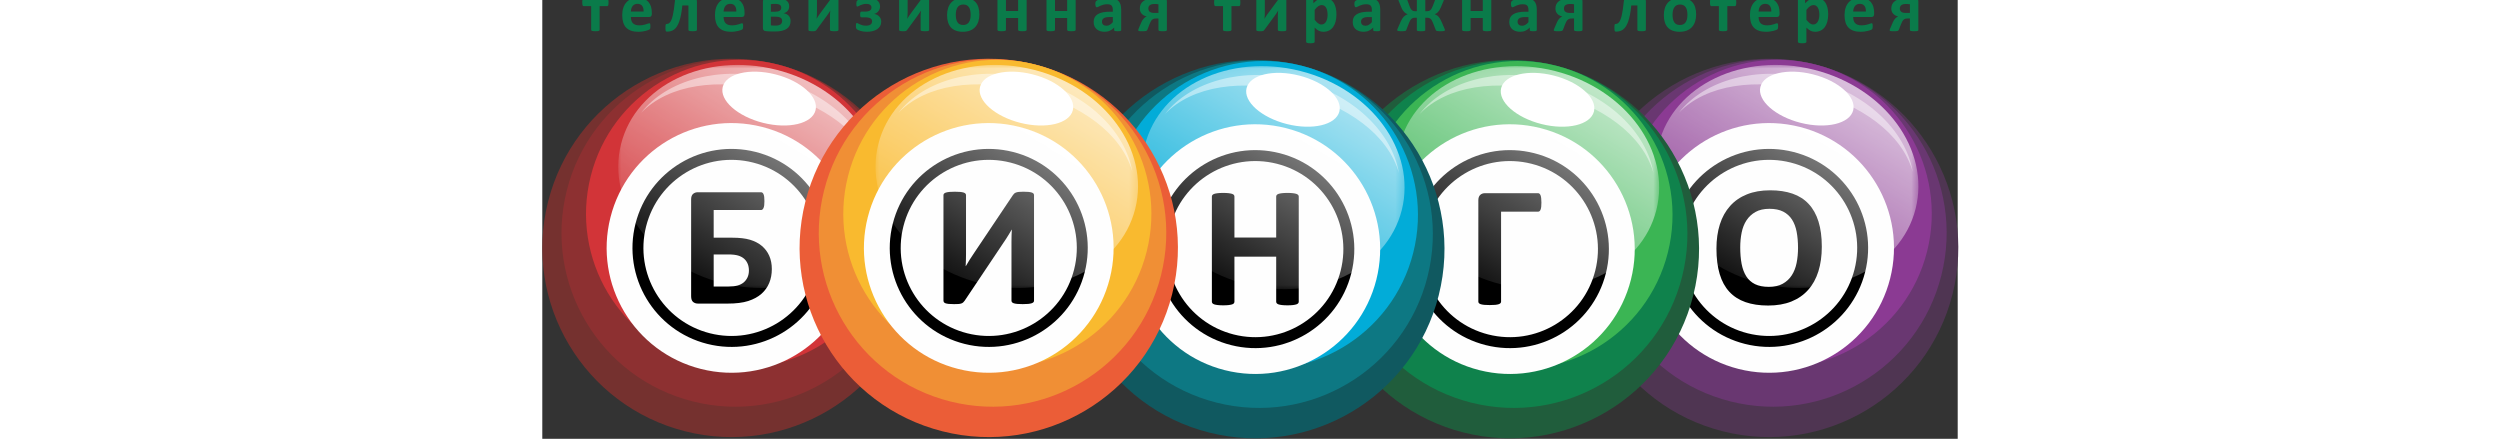 <svg width="376px" height="66px" version="1.1" style="shape-rendering:geometricPrecision; text-rendering:geometricPrecision; image-rendering:optimizeQuality; fill-rule:evenodd; clip-rule:evenodd" viewBox="0 0.263 170.077 52.73" xmlns="http://www.w3.org/2000/svg">
  <rect x="0" y="0.263" width="170.077" height="52.73" fill="#333333" stroke="none"/>
  <defs>
	<style type="text/css">

	  .fil6 {fill:#FEFEFE}
	  .fil7 {fill:black}
	  .fil22 {fill:#F9BA2F}
	  .fil20 {fill:#EB5D37}
	  .fil21 {fill:#F08F35}
	  .fil16 {fill:#D23438}
	  .fil15 {fill:#8D3031}
	  .fil14 {fill:#75312F}
	  .fil4 {fill:#8B3A93}
	  .fil3 {fill:#693771}
	  .fil2 {fill:#4F3552}
	  .fil13 {fill:#3BB554}
	  .fil19 {fill:#02ACD8}
	  .fil12 {fill:#0F824C}
	  .fil11 {fill:#205D3C}
	  .fil18 {fill:#0D7883}
	  .fil0 {fill:#0A7B4A}
	  .fil17 {fill:#105960}
	  .fil8 {fill:black;fill-rule:nonzero}
	  .fil1 {fill:#0A7B4A;fill-rule:nonzero}
	  .fil5 {fill:white;fill-rule:nonzero}
	  .fil10 {fill:#FEFEFE;fill-opacity:0.459}
	  .fil9 {fill:url(#id10);fill-rule:nonzero}

	</style>
	<mask id="id0">
	  <linearGradient id="id1" gradientUnits="userSpaceOnUse" x1="164.312" y1="-2.611" x2="140.578" y2="36.185">
		<stop offset="0" style="stop-opacity:1; stop-color:white"></stop>
		<stop offset="1" style="stop-opacity:0; stop-color:white"></stop>
	  </linearGradient>
	  <rect style="fill:url(#id1)" x="133.713" y="7.965" width="31.741" height="26.998"></rect>
	</mask>
	<mask id="id2">
	  <linearGradient id="id3" gradientUnits="userSpaceOnUse" x1="133.162" y1="-2.466" x2="109.427" y2="36.33">
		<stop offset="0" style="stop-opacity:1; stop-color:white"></stop>
		<stop offset="1" style="stop-opacity:0; stop-color:white"></stop>
	  </linearGradient>
	  <rect style="fill:url(#id3)" x="102.562" y="8.11" width="31.742" height="26.998"></rect>
	</mask>
	<mask id="id4">
	  <linearGradient id="id5" gradientUnits="userSpaceOnUse" x1="39.627" y1="-2.611" x2="15.893" y2="36.185">
		<stop offset="0" style="stop-opacity:1; stop-color:white"></stop>
		<stop offset="1" style="stop-opacity:0; stop-color:white"></stop>
	  </linearGradient>
	  <rect style="fill:url(#id5)" x="9.028" y="7.965" width="31.741" height="26.998"></rect>
	</mask>
	<mask id="id6">
	  <linearGradient id="id7" gradientUnits="userSpaceOnUse" x1="102.572" y1="-2.466" x2="78.837" y2="36.33">
		<stop offset="0" style="stop-opacity:1; stop-color:white"></stop>
		<stop offset="1" style="stop-opacity:0; stop-color:white"></stop>
	  </linearGradient>
	  <rect style="fill:url(#id7)" x="71.973" y="8.11" width="31.741" height="26.998"></rect>
	</mask>
	<mask id="id8">
	  <linearGradient id="id9" gradientUnits="userSpaceOnUse" x1="70.542" y1="-2.611" x2="46.808" y2="36.185">
		<stop offset="0" style="stop-opacity:1; stop-color:white"></stop>
		<stop offset="1" style="stop-opacity:0; stop-color:white"></stop>
	  </linearGradient>
	  <rect style="fill:url(#id9)" x="39.943" y="7.965" width="31.741" height="26.998"></rect>
	</mask>
	<linearGradient id="id10" gradientUnits="objectBoundingBox" x1="96.693%" y1="0%" x2="21.449%" y2="104.929%">
	  <stop offset="0" style="stop-opacity:1; stop-color:white"></stop>
	  <stop offset="1" style="stop-opacity:1; stop-color:white"></stop>
	</linearGradient>
  </defs>
  <g>
	<path class="fil1" d="M7.96 0.54c0,0.089 -0.003,0.164 -0.01,0.223 -0.007,0.058 -0.018,0.107 -0.031,0.141 -0.013,0.035 -0.03,0.06 -0.051,0.072 -0.021,0.014 -0.043,0.021 -0.066,0.021l-0.914 0 0 2.855c0,0.026 -0.009,0.05 -0.025,0.071 -0.016,0.021 -0.043,0.037 -0.081,0.051 -0.037,0.012 -0.09,0.024 -0.156,0.03 -0.067,0.007 -0.15,0.01 -0.25,0.01 -0.097,0 -0.178,-0.003 -0.243,-0.01 -0.064,-0.006 -0.117,-0.018 -0.155,-0.03 -0.041,-0.014 -0.067,-0.03 -0.082,-0.051 -0.016,-0.021 -0.022,-0.045 -0.022,-0.071l0 -2.855 -0.91 0c-0.028,0 -0.052,-0.007 -0.071,-0.022 -0.021,-0.015 -0.038,-0.04 -0.051,-0.075 -0.014,-0.034 -0.024,-0.083 -0.031,-0.145 -0.007,-0.062 -0.01,-0.137 -0.01,-0.227 0,-0.08 0.005,-0.149 0.013,-0.204 0.008,-0.055 0.018,-0.101 0.032,-0.136 0.014,-0.034 0.03,-0.059 0.048,-0.074 0.02,-0.016 0.043,-0.023 0.07,-0.023l2.838 0c0.023,0 0.045,0.007 0.066,0.023 0.021,0.015 0.038,0.04 0.051,0.074 0.014,0.035 0.024,0.082 0.031,0.14 0.007,0.058 0.01,0.129 0.01,0.212zm5.203 1.396c0,0.125 -0.028,0.216 -0.083,0.276 -0.056,0.06 -0.132,0.09 -0.23,0.09l-2.205 0c0,0.154 0.018,0.292 0.055,0.419 0.036,0.124 0.094,0.231 0.173,0.318 0.081,0.087 0.183,0.154 0.309,0.199 0.126,0.046 0.276,0.07 0.452,0.07 0.178,0 0.335,-0.013 0.471,-0.039 0.134,-0.026 0.252,-0.054 0.35,-0.086 0.098,-0.032 0.18,-0.06 0.245,-0.086 0.065,-0.026 0.118,-0.039 0.158,-0.039 0.025,0 0.046,0.005 0.061,0.014 0.017,0.01 0.03,0.027 0.041,0.051 0.01,0.024 0.018,0.059 0.023,0.103 0.004,0.044 0.005,0.101 0.005,0.167 0,0.06 -0.001,0.111 -0.004,0.153 -0.003,0.042 -0.007,0.078 -0.012,0.107 -0.006,0.03 -0.013,0.055 -0.024,0.074 -0.011,0.021 -0.025,0.041 -0.043,0.06 -0.018,0.018 -0.065,0.044 -0.144,0.077 -0.079,0.034 -0.179,0.066 -0.301,0.098 -0.121,0.031 -0.26,0.059 -0.417,0.083 -0.156,0.023 -0.324,0.036 -0.502,0.036 -0.323,0 -0.604,-0.041 -0.847,-0.122 -0.241,-0.081 -0.443,-0.204 -0.606,-0.369 -0.162,-0.164 -0.283,-0.374 -0.363,-0.624 -0.079,-0.253 -0.119,-0.548 -0.119,-0.886 0,-0.321 0.041,-0.61 0.126,-0.87 0.083,-0.257 0.205,-0.476 0.365,-0.656 0.16,-0.18 0.354,-0.317 0.582,-0.411 0.23,-0.096 0.488,-0.143 0.775,-0.143 0.303,0 0.562,0.044 0.777,0.134 0.216,0.089 0.392,0.214 0.53,0.372 0.137,0.158 0.24,0.346 0.305,0.562 0.065,0.216 0.097,0.451 0.097,0.706l0 0.162zm-0.989 -0.291c0.008,-0.286 -0.05,-0.512 -0.173,-0.675 -0.124,-0.165 -0.313,-0.247 -0.571,-0.247 -0.13,0 -0.244,0.025 -0.339,0.073 -0.097,0.049 -0.178,0.114 -0.242,0.197 -0.063,0.083 -0.111,0.18 -0.145,0.292 -0.035,0.114 -0.054,0.233 -0.059,0.36l1.529 0zm6.408 2.207c0,0.026 -0.009,0.05 -0.025,0.071 -0.015,0.021 -0.043,0.037 -0.08,0.051 -0.039,0.012 -0.092,0.024 -0.158,0.03 -0.067,0.007 -0.148,0.01 -0.246,0.01 -0.101,0 -0.184,-0.003 -0.25,-0.01 -0.067,-0.006 -0.121,-0.018 -0.159,-0.03 -0.039,-0.014 -0.067,-0.03 -0.082,-0.051 -0.016,-0.021 -0.022,-0.045 -0.022,-0.071l0 -2.93 -0.732 0c-0.043,0.426 -0.097,0.8 -0.16,1.12 -0.064,0.321 -0.137,0.598 -0.222,0.831 -0.083,0.234 -0.176,0.426 -0.278,0.579 -0.102,0.154 -0.214,0.274 -0.336,0.364 -0.122,0.09 -0.253,0.154 -0.396,0.191 -0.141,0.038 -0.292,0.057 -0.449,0.057 -0.037,0 -0.069,-0.006 -0.094,-0.017 -0.023,-0.011 -0.043,-0.031 -0.056,-0.062 -0.013,-0.032 -0.023,-0.076 -0.028,-0.136 -0.006,-0.061 -0.008,-0.138 -0.008,-0.237 0,-0.099 0.001,-0.181 0.005,-0.243 0.004,-0.063 0.013,-0.11 0.023,-0.144 0.011,-0.034 0.026,-0.056 0.045,-0.067 0.019,-0.011 0.043,-0.017 0.069,-0.017 0.076,0 0.15,-0.015 0.219,-0.047 0.069,-0.03 0.134,-0.085 0.195,-0.166 0.061,-0.08 0.119,-0.186 0.173,-0.317 0.056,-0.13 0.106,-0.297 0.151,-0.497 0.047,-0.2 0.09,-0.439 0.132,-0.716 0.04,-0.279 0.08,-0.602 0.118,-0.97 0.005,-0.111 0.029,-0.193 0.07,-0.247 0.042,-0.054 0.111,-0.081 0.205,-0.081l2.096 0c0.094,0 0.165,0.027 0.211,0.081 0.045,0.054 0.069,0.136 0.069,0.247l0 3.424zm5.722 -1.916c0,0.125 -0.027,0.216 -0.083,0.276 -0.055,0.06 -0.131,0.09 -0.23,0.09l-2.205 0c0,0.154 0.018,0.292 0.056,0.419 0.036,0.124 0.094,0.231 0.173,0.318 0.08,0.087 0.183,0.154 0.309,0.199 0.126,0.046 0.275,0.07 0.451,0.07 0.179,0 0.336,-0.013 0.471,-0.039 0.135,-0.026 0.252,-0.054 0.351,-0.086 0.098,-0.032 0.18,-0.06 0.245,-0.086 0.065,-0.026 0.118,-0.039 0.158,-0.039 0.025,0 0.045,0.005 0.061,0.014 0.016,0.01 0.03,0.027 0.041,0.051 0.01,0.024 0.018,0.059 0.022,0.103 0.004,0.044 0.006,0.101 0.006,0.167 0,0.06 -0.002,0.111 -0.004,0.153 -0.003,0.042 -0.007,0.078 -0.013,0.107 -0.005,0.03 -0.012,0.055 -0.023,0.074 -0.011,0.021 -0.025,0.041 -0.043,0.06 -0.018,0.018 -0.065,0.044 -0.144,0.077 -0.079,0.034 -0.179,0.066 -0.301,0.098 -0.122,0.031 -0.26,0.059 -0.417,0.083 -0.156,0.023 -0.324,0.036 -0.503,0.036 -0.322,0 -0.603,-0.041 -0.846,-0.122 -0.241,-0.081 -0.443,-0.204 -0.607,-0.369 -0.162,-0.164 -0.282,-0.374 -0.362,-0.624 -0.079,-0.253 -0.119,-0.548 -0.119,-0.886 0,-0.321 0.041,-0.61 0.126,-0.87 0.083,-0.257 0.204,-0.476 0.365,-0.656 0.16,-0.18 0.353,-0.317 0.582,-0.411 0.23,-0.096 0.487,-0.143 0.774,-0.143 0.303,0 0.563,0.044 0.777,0.134 0.216,0.089 0.392,0.214 0.531,0.372 0.137,0.158 0.239,0.346 0.305,0.562 0.065,0.216 0.096,0.451 0.096,0.706l0 0.162zm-0.989 -0.291c0.009,-0.286 -0.049,-0.512 -0.173,-0.675 -0.123,-0.165 -0.313,-0.247 -0.57,-0.247 -0.13,0 -0.244,0.025 -0.34,0.073 -0.097,0.049 -0.177,0.114 -0.241,0.197 -0.064,0.083 -0.112,0.18 -0.145,0.292 -0.035,0.114 -0.054,0.233 -0.06,0.36l1.529 0zm6.518 1.143c0,0.208 -0.039,0.391 -0.115,0.549 -0.078,0.156 -0.194,0.288 -0.352,0.392 -0.156,0.104 -0.352,0.183 -0.587,0.237 -0.236,0.054 -0.513,0.081 -0.831,0.081 -0.105,0 -0.204,0 -0.294,-0.001 -0.091,-0.001 -0.179,-0.004 -0.263,-0.007 -0.086,-0.003 -0.17,-0.007 -0.256,-0.013 -0.085,-0.005 -0.176,-0.012 -0.273,-0.023 -0.128,-0.011 -0.218,-0.049 -0.272,-0.113 -0.054,-0.066 -0.081,-0.163 -0.081,-0.293l0 -3.122c0,-0.123 0.026,-0.217 0.077,-0.281 0.051,-0.064 0.129,-0.103 0.234,-0.117 0.068,-0.005 0.146,-0.01 0.234,-0.016 0.088,-0.004 0.183,-0.01 0.286,-0.014 0.102,-0.004 0.209,-0.007 0.32,-0.01 0.111,-0.002 0.223,-0.004 0.336,-0.004 0.29,0 0.539,0.021 0.748,0.061 0.209,0.04 0.382,0.103 0.52,0.184 0.135,0.083 0.237,0.185 0.303,0.305 0.066,0.119 0.1,0.261 0.1,0.423 0,0.22 -0.058,0.401 -0.176,0.548 -0.118,0.145 -0.287,0.244 -0.506,0.295 0.273,0.049 0.484,0.154 0.629,0.316 0.145,0.161 0.219,0.368 0.219,0.623zm-1.122 -1.599c0,-0.072 -0.013,-0.138 -0.039,-0.195 -0.025,-0.056 -0.066,-0.105 -0.122,-0.144 -0.056,-0.038 -0.131,-0.067 -0.224,-0.088 -0.093,-0.021 -0.205,-0.031 -0.337,-0.031 -0.102,0 -0.199,0.003 -0.289,0.009 -0.09,0.005 -0.168,0.012 -0.236,0.019l0 0.912 0.545 0c0.228,0 0.403,-0.042 0.522,-0.124 0.121,-0.083 0.18,-0.202 0.18,-0.358zm0.108 1.595c0,-0.086 -0.014,-0.162 -0.043,-0.227 -0.028,-0.065 -0.075,-0.119 -0.141,-0.162 -0.067,-0.043 -0.153,-0.075 -0.259,-0.096 -0.107,-0.021 -0.234,-0.03 -0.383,-0.03l-0.529 0 0 1.04c0.043,0.004 0.089,0.01 0.136,0.014 0.047,0.004 0.094,0.007 0.143,0.01 0.048,0.002 0.097,0.005 0.144,0.006 0.047,0.002 0.09,0.002 0.127,0.002 0.143,0 0.266,-0.013 0.369,-0.039 0.102,-0.025 0.185,-0.062 0.251,-0.111 0.063,-0.05 0.11,-0.108 0.141,-0.177 0.029,-0.069 0.044,-0.145 0.044,-0.23zm6.768 1.08c0,0.027 -0.007,0.05 -0.022,0.068 -0.015,0.02 -0.041,0.035 -0.079,0.048 -0.039,0.012 -0.09,0.02 -0.153,0.026 -0.064,0.005 -0.145,0.008 -0.243,0.008 -0.097,0 -0.18,-0.003 -0.246,-0.008 -0.067,-0.006 -0.121,-0.014 -0.163,-0.026 -0.043,-0.013 -0.072,-0.028 -0.09,-0.048 -0.018,-0.018 -0.026,-0.041 -0.026,-0.068l0 -1.616c0,-0.115 0.003,-0.233 0.01,-0.355 0.007,-0.12 0.018,-0.24 0.03,-0.357 -0.065,0.115 -0.134,0.226 -0.21,0.335 -0.076,0.111 -0.153,0.219 -0.231,0.327l-1.222 1.662c-0.025,0.03 -0.047,0.054 -0.07,0.075 -0.02,0.021 -0.048,0.036 -0.083,0.049 -0.033,0.012 -0.076,0.02 -0.127,0.024 -0.051,0.005 -0.118,0.006 -0.2,0.006 -0.097,0 -0.175,-0.003 -0.236,-0.008 -0.061,-0.006 -0.11,-0.014 -0.146,-0.026 -0.037,-0.013 -0.062,-0.028 -0.077,-0.049 -0.016,-0.021 -0.022,-0.044 -0.022,-0.071l0 -3.636c0,-0.023 0.006,-0.045 0.022,-0.066 0.015,-0.021 0.041,-0.037 0.081,-0.051 0.039,-0.013 0.09,-0.024 0.154,-0.031 0.064,-0.007 0.144,-0.009 0.241,-0.009 0.193,0 0.327,0.013 0.406,0.04 0.079,0.027 0.118,0.066 0.118,0.117l0 1.609c0,0.112 -0.005,0.227 -0.013,0.346 -0.008,0.119 -0.018,0.234 -0.032,0.345 0.066,-0.108 0.13,-0.216 0.198,-0.323 0.068,-0.107 0.14,-0.211 0.217,-0.31l1.232 -1.667c0.022,-0.029 0.046,-0.054 0.069,-0.074 0.025,-0.02 0.056,-0.036 0.092,-0.049 0.037,-0.012 0.082,-0.021 0.134,-0.026 0.054,-0.006 0.122,-0.008 0.207,-0.008 0.095,0 0.173,0.002 0.236,0.008 0.063,0.005 0.111,0.015 0.149,0.029 0.036,0.012 0.061,0.03 0.075,0.053 0.013,0.02 0.02,0.045 0.02,0.073l0 3.634zm5.14 -1.016c0,0.199 -0.042,0.377 -0.126,0.529 -0.083,0.152 -0.201,0.281 -0.352,0.388 -0.152,0.105 -0.335,0.184 -0.55,0.237 -0.215,0.052 -0.457,0.079 -0.724,0.079 -0.138,0 -0.27,-0.01 -0.398,-0.031 -0.127,-0.021 -0.244,-0.046 -0.35,-0.078 -0.107,-0.03 -0.196,-0.062 -0.266,-0.096 -0.071,-0.034 -0.121,-0.064 -0.153,-0.089 -0.03,-0.026 -0.054,-0.051 -0.068,-0.078 -0.015,-0.025 -0.026,-0.054 -0.034,-0.085 -0.008,-0.034 -0.014,-0.072 -0.017,-0.12 -0.003,-0.047 -0.004,-0.105 -0.004,-0.171 0,-0.063 0.003,-0.113 0.008,-0.15 0.006,-0.037 0.013,-0.069 0.023,-0.093 0.009,-0.025 0.02,-0.041 0.034,-0.051 0.014,-0.01 0.029,-0.014 0.049,-0.014 0.034,0 0.08,0.017 0.135,0.051 0.056,0.034 0.126,0.07 0.212,0.11 0.085,0.039 0.189,0.076 0.312,0.111 0.123,0.034 0.271,0.052 0.445,0.052 0.119,0 0.224,-0.012 0.314,-0.036 0.091,-0.025 0.168,-0.059 0.229,-0.104 0.06,-0.044 0.106,-0.099 0.137,-0.164 0.031,-0.064 0.047,-0.138 0.047,-0.219 0,-0.075 -0.016,-0.143 -0.044,-0.203 -0.031,-0.059 -0.08,-0.11 -0.149,-0.152 -0.069,-0.041 -0.16,-0.073 -0.273,-0.095 -0.112,-0.021 -0.249,-0.032 -0.411,-0.032l-0.39 0c-0.035,0 -0.064,-0.006 -0.085,-0.018 -0.022,-0.013 -0.04,-0.032 -0.054,-0.06 -0.013,-0.028 -0.022,-0.064 -0.026,-0.111 -0.005,-0.045 -0.006,-0.101 -0.006,-0.166 0,-0.064 0.003,-0.115 0.008,-0.158 0.006,-0.042 0.014,-0.075 0.027,-0.1 0.012,-0.024 0.027,-0.041 0.048,-0.052 0.019,-0.011 0.044,-0.017 0.075,-0.017l0.375 0c0.147,0 0.272,-0.011 0.377,-0.032 0.105,-0.022 0.191,-0.054 0.259,-0.095 0.068,-0.043 0.116,-0.094 0.147,-0.155 0.032,-0.061 0.047,-0.132 0.047,-0.214 0,-0.07 -0.015,-0.133 -0.044,-0.188 -0.031,-0.057 -0.072,-0.103 -0.126,-0.139 -0.054,-0.037 -0.119,-0.063 -0.197,-0.081 -0.076,-0.018 -0.161,-0.027 -0.254,-0.027 -0.153,0 -0.29,0.017 -0.411,0.052 -0.12,0.034 -0.224,0.072 -0.314,0.112 -0.089,0.041 -0.162,0.079 -0.221,0.111 -0.058,0.033 -0.102,0.049 -0.131,0.049 -0.017,0 -0.032,-0.002 -0.045,-0.009 -0.013,-0.007 -0.026,-0.022 -0.038,-0.046 -0.013,-0.022 -0.022,-0.054 -0.029,-0.096 -0.007,-0.04 -0.01,-0.094 -0.01,-0.162 0,-0.105 0.007,-0.191 0.022,-0.254 0.015,-0.064 0.039,-0.113 0.073,-0.146 0.034,-0.035 0.093,-0.072 0.179,-0.113 0.085,-0.042 0.186,-0.081 0.301,-0.114 0.115,-0.033 0.241,-0.061 0.377,-0.083 0.137,-0.021 0.276,-0.032 0.42,-0.032 0.222,0 0.426,0.022 0.61,0.065 0.184,0.043 0.34,0.108 0.468,0.197 0.129,0.087 0.227,0.196 0.297,0.327 0.069,0.13 0.103,0.279 0.103,0.45 0,0.102 -0.016,0.201 -0.048,0.296 -0.033,0.094 -0.079,0.18 -0.138,0.258 -0.06,0.076 -0.132,0.145 -0.216,0.205 -0.086,0.059 -0.185,0.105 -0.296,0.137l-0.004 0.008c0.117,0.014 0.226,0.046 0.327,0.097 0.101,0.053 0.191,0.117 0.267,0.196 0.078,0.078 0.139,0.169 0.183,0.274 0.045,0.104 0.067,0.216 0.067,0.338zm5.756 1.016c0,0.027 -0.007,0.05 -0.022,0.068 -0.016,0.02 -0.042,0.035 -0.079,0.048 -0.039,0.012 -0.09,0.02 -0.154,0.026 -0.064,0.005 -0.144,0.008 -0.243,0.008 -0.097,0 -0.18,-0.003 -0.246,-0.008 -0.067,-0.006 -0.121,-0.014 -0.162,-0.026 -0.043,-0.013 -0.072,-0.028 -0.09,-0.048 -0.018,-0.018 -0.027,-0.041 -0.027,-0.068l0 -1.616c0,-0.115 0.003,-0.233 0.01,-0.355 0.007,-0.12 0.018,-0.24 0.031,-0.357 -0.065,0.115 -0.135,0.226 -0.211,0.335 -0.076,0.111 -0.152,0.219 -0.231,0.327l-1.222 1.662c-0.025,0.03 -0.047,0.054 -0.069,0.075 -0.021,0.021 -0.049,0.036 -0.083,0.049 -0.034,0.012 -0.076,0.02 -0.128,0.024 -0.051,0.005 -0.117,0.006 -0.199,0.006 -0.097,0 -0.176,-0.003 -0.237,-0.008 -0.061,-0.006 -0.109,-0.014 -0.145,-0.026 -0.038,-0.013 -0.063,-0.028 -0.078,-0.049 -0.015,-0.021 -0.022,-0.044 -0.022,-0.071l0 -3.636c0,-0.023 0.007,-0.045 0.022,-0.066 0.015,-0.021 0.042,-0.037 0.082,-0.051 0.038,-0.013 0.09,-0.024 0.153,-0.031 0.064,-0.007 0.144,-0.009 0.242,-0.009 0.192,0 0.326,0.013 0.405,0.04 0.079,0.027 0.118,0.066 0.118,0.117l0 1.609c0,0.112 -0.004,0.227 -0.013,0.346 -0.008,0.119 -0.018,0.234 -0.031,0.345 0.065,-0.108 0.13,-0.216 0.198,-0.323 0.068,-0.107 0.14,-0.211 0.216,-0.31l1.233 -1.667c0.022,-0.029 0.045,-0.054 0.069,-0.074 0.025,-0.02 0.055,-0.036 0.091,-0.049 0.038,-0.012 0.082,-0.021 0.135,-0.026 0.054,-0.006 0.122,-0.008 0.206,-0.008 0.096,0 0.173,0.002 0.237,0.008 0.062,0.005 0.111,0.015 0.148,0.029 0.036,0.012 0.061,0.03 0.075,0.053 0.014,0.02 0.021,0.045 0.021,0.073l0 3.634zm6.037 -1.86c0,0.308 -0.04,0.589 -0.122,0.844 -0.082,0.253 -0.204,0.472 -0.37,0.656 -0.165,0.185 -0.371,0.326 -0.621,0.427 -0.249,0.1 -0.54,0.15 -0.872,0.15 -0.323,0 -0.603,-0.045 -0.841,-0.135 -0.238,-0.088 -0.436,-0.219 -0.593,-0.389 -0.156,-0.17 -0.273,-0.38 -0.349,-0.629 -0.076,-0.248 -0.113,-0.532 -0.113,-0.852 0,-0.307 0.041,-0.59 0.123,-0.845 0.083,-0.256 0.206,-0.475 0.372,-0.657 0.165,-0.182 0.372,-0.323 0.62,-0.424 0.246,-0.1 0.537,-0.15 0.87,-0.15 0.325,0 0.606,0.044 0.845,0.132 0.238,0.088 0.434,0.217 0.589,0.388 0.157,0.17 0.272,0.379 0.348,0.628 0.076,0.248 0.114,0.533 0.114,0.856zm-1.047 0.04c0,-0.178 -0.014,-0.343 -0.043,-0.493 -0.029,-0.151 -0.077,-0.281 -0.146,-0.392 -0.068,-0.111 -0.158,-0.198 -0.27,-0.26 -0.114,-0.062 -0.255,-0.093 -0.426,-0.093 -0.153,0 -0.286,0.028 -0.401,0.083 -0.113,0.056 -0.208,0.137 -0.281,0.244 -0.073,0.107 -0.129,0.236 -0.165,0.385 -0.037,0.151 -0.055,0.321 -0.055,0.514 0,0.179 0.015,0.344 0.044,0.493 0.031,0.151 0.079,0.281 0.146,0.392 0.066,0.111 0.156,0.197 0.271,0.258 0.114,0.061 0.255,0.091 0.424,0.091 0.155,0 0.289,-0.028 0.404,-0.083 0.114,-0.055 0.208,-0.136 0.282,-0.241 0.073,-0.107 0.127,-0.234 0.163,-0.384 0.035,-0.151 0.053,-0.321 0.053,-0.514zm6.726 1.808c0,0.026 -0.008,0.05 -0.024,0.071 -0.016,0.021 -0.043,0.037 -0.081,0.051 -0.039,0.012 -0.091,0.024 -0.158,0.03 -0.066,0.007 -0.148,0.01 -0.245,0.01 -0.101,0 -0.184,-0.003 -0.251,-0.01 -0.066,-0.006 -0.119,-0.018 -0.158,-0.03 -0.037,-0.014 -0.065,-0.03 -0.08,-0.051 -0.016,-0.021 -0.025,-0.045 -0.025,-0.071l0 -1.425 -1.463 0 0 1.425c0,0.026 -0.008,0.05 -0.024,0.071 -0.016,0.021 -0.043,0.037 -0.084,0.051 -0.038,0.012 -0.091,0.024 -0.155,0.03 -0.065,0.007 -0.148,0.01 -0.248,0.01 -0.099,0 -0.182,-0.003 -0.248,-0.01 -0.063,-0.006 -0.116,-0.018 -0.155,-0.03 -0.04,-0.014 -0.067,-0.03 -0.083,-0.051 -0.016,-0.021 -0.025,-0.045 -0.025,-0.071l0 -3.623c0,-0.027 0.009,-0.05 0.025,-0.071 0.016,-0.021 0.043,-0.037 0.083,-0.051 0.039,-0.013 0.092,-0.024 0.155,-0.031 0.066,-0.007 0.149,-0.009 0.248,-0.009 0.1,0 0.183,0.002 0.248,0.009 0.064,0.007 0.117,0.018 0.155,0.031 0.041,0.014 0.068,0.03 0.084,0.051 0.016,0.021 0.024,0.044 0.024,0.071l0 1.358 1.463 0 0 -1.358c0,-0.027 0.009,-0.05 0.025,-0.071 0.015,-0.021 0.043,-0.037 0.08,-0.051 0.039,-0.013 0.092,-0.024 0.158,-0.031 0.067,-0.007 0.15,-0.009 0.251,-0.009 0.097,0 0.179,0.002 0.245,0.009 0.067,0.007 0.119,0.018 0.158,0.031 0.038,0.014 0.065,0.03 0.081,0.051 0.016,0.021 0.024,0.044 0.024,0.071l0 3.623zm5.893 0c0,0.026 -0.008,0.05 -0.024,0.071 -0.016,0.021 -0.044,0.037 -0.081,0.051 -0.039,0.012 -0.091,0.024 -0.158,0.03 -0.066,0.007 -0.148,0.01 -0.245,0.01 -0.101,0 -0.184,-0.003 -0.251,-0.01 -0.066,-0.006 -0.119,-0.018 -0.158,-0.03 -0.037,-0.014 -0.065,-0.03 -0.08,-0.051 -0.016,-0.021 -0.025,-0.045 -0.025,-0.071l0 -1.425 -1.463 0 0 1.425c0,0.026 -0.008,0.05 -0.024,0.071 -0.016,0.021 -0.043,0.037 -0.084,0.051 -0.038,0.012 -0.091,0.024 -0.155,0.03 -0.065,0.007 -0.148,0.01 -0.248,0.01 -0.099,0 -0.182,-0.003 -0.248,-0.01 -0.063,-0.006 -0.116,-0.018 -0.155,-0.03 -0.04,-0.014 -0.067,-0.03 -0.083,-0.051 -0.016,-0.021 -0.025,-0.045 -0.025,-0.071l0 -3.623c0,-0.027 0.009,-0.05 0.025,-0.071 0.016,-0.021 0.043,-0.037 0.083,-0.051 0.039,-0.013 0.092,-0.024 0.155,-0.031 0.066,-0.007 0.149,-0.009 0.248,-0.009 0.1,0 0.183,0.002 0.248,0.009 0.064,0.007 0.117,0.018 0.155,0.031 0.041,0.014 0.068,0.03 0.084,0.051 0.016,0.021 0.024,0.044 0.024,0.071l0 1.358 1.463 0 0 -1.358c0,-0.027 0.009,-0.05 0.025,-0.071 0.015,-0.021 0.043,-0.037 0.08,-0.051 0.039,-0.013 0.092,-0.024 0.158,-0.031 0.067,-0.007 0.15,-0.009 0.251,-0.009 0.097,0 0.179,0.002 0.245,0.009 0.067,0.007 0.119,0.018 0.158,0.031 0.037,0.014 0.065,0.03 0.081,0.051 0.016,0.021 0.024,0.044 0.024,0.071l0 3.623zm5.47 0.012c0,0.038 -0.014,0.067 -0.041,0.089 -0.027,0.022 -0.07,0.037 -0.129,0.047 -0.058,0.01 -0.144,0.014 -0.258,0.014 -0.122,0 -0.211,-0.004 -0.266,-0.014 -0.056,-0.01 -0.096,-0.025 -0.118,-0.047 -0.024,-0.022 -0.035,-0.051 -0.035,-0.089l0 -0.288c-0.149,0.16 -0.318,0.283 -0.51,0.372 -0.189,0.088 -0.401,0.133 -0.634,0.133 -0.191,0 -0.368,-0.025 -0.529,-0.075 -0.161,-0.05 -0.299,-0.125 -0.417,-0.223 -0.118,-0.1 -0.209,-0.222 -0.274,-0.367 -0.065,-0.147 -0.097,-0.317 -0.097,-0.511 0,-0.212 0.041,-0.395 0.123,-0.55 0.083,-0.157 0.206,-0.284 0.37,-0.387 0.163,-0.101 0.366,-0.176 0.609,-0.224 0.243,-0.049 0.525,-0.073 0.847,-0.073l0.353 0 0 -0.219c0,-0.114 -0.011,-0.214 -0.035,-0.299 -0.022,-0.085 -0.061,-0.157 -0.113,-0.214 -0.053,-0.057 -0.122,-0.098 -0.211,-0.126 -0.087,-0.026 -0.196,-0.04 -0.325,-0.04 -0.171,0 -0.323,0.019 -0.456,0.057 -0.134,0.037 -0.252,0.08 -0.354,0.126 -0.103,0.045 -0.189,0.088 -0.258,0.126 -0.069,0.037 -0.125,0.056 -0.168,0.056 -0.03,0 -0.057,-0.009 -0.079,-0.027 -0.023,-0.02 -0.043,-0.047 -0.056,-0.082 -0.016,-0.035 -0.027,-0.079 -0.035,-0.13 -0.009,-0.051 -0.013,-0.108 -0.013,-0.169 0,-0.084 0.007,-0.151 0.021,-0.2 0.013,-0.048 0.039,-0.091 0.076,-0.131 0.039,-0.039 0.104,-0.082 0.2,-0.129 0.094,-0.047 0.205,-0.091 0.332,-0.131 0.128,-0.042 0.266,-0.075 0.416,-0.1 0.151,-0.026 0.306,-0.039 0.465,-0.039 0.284,0 0.526,0.028 0.729,0.083 0.201,0.056 0.367,0.141 0.496,0.256 0.13,0.115 0.225,0.264 0.285,0.445 0.06,0.18 0.089,0.396 0.089,0.644l0 2.436zm-1.006 -1.554l-0.389 0c-0.165,0 -0.305,0.013 -0.421,0.036 -0.117,0.025 -0.211,0.061 -0.284,0.111 -0.074,0.049 -0.126,0.107 -0.16,0.176 -0.034,0.07 -0.051,0.148 -0.051,0.237 0,0.152 0.049,0.271 0.144,0.357 0.096,0.088 0.229,0.13 0.399,0.13 0.143,0 0.274,-0.036 0.395,-0.109 0.12,-0.073 0.242,-0.18 0.367,-0.321l0 -0.617z"></path>
	<path class="fil1" d="M75.05 3.852c0,0.029 -0.006,0.054 -0.018,0.075 -0.012,0.021 -0.038,0.037 -0.074,0.051 -0.037,0.012 -0.088,0.022 -0.155,0.028 -0.066,0.005 -0.153,0.008 -0.261,0.008 -0.099,0 -0.181,-0.003 -0.246,-0.008 -0.065,-0.006 -0.117,-0.016 -0.156,-0.028 -0.039,-0.014 -0.067,-0.03 -0.082,-0.051 -0.015,-0.021 -0.022,-0.046 -0.022,-0.075l0 -1.367 -0.267 0c-0.124,0 -0.222,0.011 -0.295,0.035 -0.072,0.022 -0.139,0.062 -0.2,0.117 -0.061,0.056 -0.116,0.129 -0.167,0.219 -0.052,0.09 -0.103,0.205 -0.154,0.342l-0.238 0.621c-0.017,0.041 -0.036,0.075 -0.06,0.099 -0.022,0.027 -0.057,0.046 -0.101,0.06 -0.044,0.012 -0.103,0.022 -0.173,0.028 -0.069,0.005 -0.159,0.008 -0.268,0.008 -0.095,0 -0.174,-0.001 -0.239,-0.004 -0.065,-0.003 -0.118,-0.008 -0.159,-0.017 -0.041,-0.008 -0.07,-0.019 -0.088,-0.036 -0.018,-0.016 -0.026,-0.039 -0.026,-0.069 0,-0.029 0.01,-0.072 0.031,-0.127 0.02,-0.056 0.058,-0.146 0.114,-0.27l0.248 -0.572c0.074,-0.168 0.162,-0.309 0.269,-0.424 0.105,-0.115 0.226,-0.2 0.362,-0.254 -0.255,-0.059 -0.456,-0.169 -0.603,-0.331 -0.148,-0.161 -0.222,-0.373 -0.222,-0.631 0,-0.193 0.039,-0.366 0.115,-0.52 0.078,-0.152 0.193,-0.283 0.345,-0.388 0.154,-0.106 0.344,-0.187 0.571,-0.244 0.227,-0.056 0.49,-0.086 0.791,-0.086 0.085,0 0.176,0.002 0.278,0.005 0.101,0.003 0.204,0.007 0.308,0.012 0.104,0.006 0.207,0.011 0.309,0.018 0.101,0.007 0.191,0.014 0.27,0.022 0.089,0.006 0.155,0.036 0.198,0.092 0.043,0.055 0.065,0.127 0.065,0.217l0 3.445zm-1.014 -3.075c-0.075,-0.014 -0.154,-0.023 -0.234,-0.029 -0.08,-0.006 -0.155,-0.008 -0.226,-0.008 -0.142,0 -0.26,0.014 -0.356,0.04 -0.095,0.028 -0.173,0.066 -0.233,0.115 -0.058,0.048 -0.101,0.106 -0.126,0.174 -0.026,0.068 -0.038,0.141 -0.038,0.221 0,0.084 0.014,0.16 0.043,0.227 0.027,0.066 0.072,0.122 0.133,0.166 0.059,0.046 0.137,0.079 0.229,0.102 0.092,0.024 0.217,0.035 0.373,0.035l0.435 0 0 -1.043zm9.846 -0.237c0,0.089 -0.003,0.164 -0.01,0.223 -0.006,0.058 -0.018,0.107 -0.03,0.141 -0.014,0.035 -0.03,0.06 -0.051,0.072 -0.021,0.014 -0.043,0.021 -0.067,0.021l-0.914 0 0 2.855c0,0.026 -0.008,0.05 -0.025,0.071 -0.015,0.021 -0.043,0.037 -0.08,0.051 -0.038,0.012 -0.09,0.024 -0.157,0.03 -0.066,0.007 -0.149,0.01 -0.249,0.01 -0.097,0 -0.179,-0.003 -0.244,-0.01 -0.064,-0.006 -0.116,-0.018 -0.155,-0.03 -0.04,-0.014 -0.067,-0.03 -0.082,-0.051 -0.015,-0.021 -0.022,-0.045 -0.022,-0.071l0 -2.855 -0.91 0c-0.028,0 -0.051,-0.007 -0.071,-0.022 -0.02,-0.015 -0.037,-0.04 -0.051,-0.075 -0.014,-0.034 -0.023,-0.083 -0.03,-0.145 -0.007,-0.062 -0.01,-0.137 -0.01,-0.227 0,-0.08 0.004,-0.149 0.012,-0.204 0.009,-0.055 0.018,-0.101 0.032,-0.136 0.014,-0.034 0.031,-0.059 0.049,-0.074 0.019,-0.016 0.043,-0.023 0.069,-0.023l2.838 0c0.024,0 0.046,0.007 0.067,0.023 0.021,0.015 0.037,0.04 0.051,0.074 0.014,0.035 0.024,0.082 0.03,0.14 0.007,0.058 0.01,0.129 0.01,0.212zm5.522 3.324c0,0.027 -0.007,0.05 -0.022,0.068 -0.016,0.02 -0.042,0.035 -0.079,0.048 -0.039,0.012 -0.09,0.02 -0.154,0.026 -0.064,0.005 -0.144,0.008 -0.242,0.008 -0.098,0 -0.181,-0.003 -0.247,-0.008 -0.067,-0.006 -0.121,-0.014 -0.162,-0.026 -0.043,-0.013 -0.072,-0.028 -0.09,-0.048 -0.018,-0.018 -0.026,-0.041 -0.026,-0.068l0 -1.616c0,-0.115 0.002,-0.233 0.009,-0.355 0.007,-0.12 0.018,-0.24 0.031,-0.357 -0.065,0.115 -0.135,0.226 -0.211,0.335 -0.076,0.111 -0.152,0.219 -0.231,0.327l-1.222 1.662c-0.025,0.03 -0.047,0.054 -0.069,0.075 -0.021,0.021 -0.049,0.036 -0.083,0.049 -0.034,0.012 -0.076,0.02 -0.128,0.024 -0.051,0.005 -0.117,0.006 -0.199,0.006 -0.097,0 -0.176,-0.003 -0.237,-0.008 -0.061,-0.006 -0.109,-0.014 -0.145,-0.026 -0.038,-0.013 -0.063,-0.028 -0.078,-0.049 -0.015,-0.021 -0.022,-0.044 -0.022,-0.071l0 -3.636c0,-0.023 0.007,-0.045 0.022,-0.066 0.015,-0.021 0.042,-0.037 0.082,-0.051 0.038,-0.013 0.09,-0.024 0.154,-0.031 0.063,-0.007 0.144,-0.009 0.241,-0.009 0.192,0 0.326,0.013 0.405,0.04 0.079,0.027 0.118,0.066 0.118,0.117l0 1.609c0,0.112 -0.004,0.227 -0.012,0.346 -0.009,0.119 -0.018,0.234 -0.032,0.345 0.065,-0.108 0.13,-0.216 0.198,-0.323 0.068,-0.107 0.14,-0.211 0.216,-0.31l1.233 -1.667c0.022,-0.029 0.045,-0.054 0.069,-0.074 0.025,-0.02 0.055,-0.036 0.091,-0.049 0.038,-0.012 0.082,-0.021 0.135,-0.026 0.054,-0.006 0.122,-0.008 0.206,-0.008 0.096,0 0.173,0.002 0.237,0.008 0.062,0.005 0.111,0.015 0.148,0.029 0.036,0.012 0.061,0.03 0.075,0.053 0.014,0.02 0.021,0.045 0.021,0.073l0 3.634zm6.02 -1.876c0,0.321 -0.035,0.612 -0.104,0.87 -0.068,0.257 -0.169,0.477 -0.302,0.659 -0.131,0.181 -0.296,0.32 -0.493,0.418 -0.198,0.097 -0.423,0.146 -0.677,0.146 -0.105,0 -0.202,-0.01 -0.29,-0.031 -0.088,-0.021 -0.173,-0.051 -0.256,-0.093 -0.082,-0.043 -0.163,-0.094 -0.245,-0.156 -0.08,-0.063 -0.165,-0.136 -0.251,-0.219l0 1.704c0,0.027 -0.008,0.051 -0.025,0.073 -0.015,0.021 -0.043,0.04 -0.083,0.054 -0.038,0.015 -0.091,0.026 -0.155,0.035 -0.065,0.008 -0.148,0.012 -0.248,0.012 -0.1,0 -0.183,-0.004 -0.248,-0.012 -0.064,-0.009 -0.116,-0.02 -0.155,-0.035 -0.04,-0.014 -0.068,-0.033 -0.083,-0.054 -0.017,-0.022 -0.025,-0.046 -0.025,-0.073l0 -5.057c0,-0.027 0.007,-0.05 0.021,-0.071 0.012,-0.021 0.036,-0.037 0.07,-0.051 0.034,-0.013 0.078,-0.024 0.135,-0.031 0.055,-0.007 0.125,-0.009 0.208,-0.009 0.081,0 0.149,0.002 0.205,0.009 0.055,0.007 0.101,0.018 0.134,0.031 0.033,0.014 0.057,0.03 0.07,0.051 0.015,0.021 0.021,0.044 0.021,0.072l0 0.427c0.106,-0.109 0.208,-0.204 0.311,-0.286 0.101,-0.083 0.203,-0.151 0.309,-0.206 0.106,-0.056 0.214,-0.097 0.327,-0.125 0.112,-0.026 0.231,-0.04 0.358,-0.04 0.265,0 0.491,0.053 0.677,0.157 0.186,0.103 0.339,0.246 0.456,0.427 0.118,0.181 0.204,0.392 0.258,0.634 0.054,0.239 0.08,0.497 0.08,0.77zm-1.064 0.07c0,-0.153 -0.011,-0.302 -0.034,-0.443 -0.022,-0.141 -0.062,-0.267 -0.118,-0.378 -0.055,-0.111 -0.127,-0.2 -0.217,-0.265 -0.092,-0.066 -0.204,-0.099 -0.338,-0.099 -0.068,0 -0.135,0.009 -0.201,0.03 -0.067,0.021 -0.133,0.053 -0.202,0.1 -0.07,0.045 -0.14,0.105 -0.212,0.177 -0.074,0.074 -0.151,0.164 -0.232,0.272l0 1.192c0.143,0.18 0.28,0.319 0.409,0.417 0.13,0.098 0.264,0.147 0.404,0.147 0.133,0 0.246,-0.033 0.338,-0.101 0.093,-0.068 0.171,-0.157 0.229,-0.265 0.06,-0.109 0.104,-0.232 0.132,-0.371 0.029,-0.137 0.042,-0.275 0.042,-0.413zm6.328 1.806c0,0.038 -0.014,0.067 -0.04,0.089 -0.028,0.022 -0.071,0.037 -0.129,0.047 -0.058,0.01 -0.144,0.014 -0.259,0.014 -0.121,0 -0.21,-0.004 -0.266,-0.014 -0.055,-0.01 -0.095,-0.025 -0.117,-0.047 -0.024,-0.022 -0.035,-0.051 -0.035,-0.089l0 -0.288c-0.15,0.16 -0.319,0.283 -0.51,0.372 -0.189,0.088 -0.401,0.133 -0.634,0.133 -0.191,0 -0.369,-0.025 -0.529,-0.075 -0.161,-0.05 -0.299,-0.125 -0.417,-0.223 -0.118,-0.1 -0.209,-0.222 -0.275,-0.367 -0.064,-0.147 -0.096,-0.317 -0.096,-0.511 0,-0.212 0.041,-0.395 0.123,-0.55 0.083,-0.157 0.206,-0.284 0.37,-0.387 0.163,-0.101 0.365,-0.176 0.609,-0.224 0.243,-0.049 0.525,-0.073 0.847,-0.073l0.353 0 0 -0.219c0,-0.114 -0.011,-0.214 -0.035,-0.299 -0.022,-0.085 -0.061,-0.157 -0.114,-0.214 -0.052,-0.057 -0.121,-0.098 -0.21,-0.126 -0.087,-0.026 -0.197,-0.04 -0.326,-0.04 -0.17,0 -0.322,0.019 -0.455,0.057 -0.134,0.037 -0.252,0.08 -0.355,0.126 -0.102,0.045 -0.188,0.088 -0.258,0.126 -0.069,0.037 -0.124,0.056 -0.167,0.056 -0.031,0 -0.057,-0.009 -0.079,-0.027 -0.024,-0.02 -0.043,-0.047 -0.057,-0.082 -0.015,-0.035 -0.026,-0.079 -0.034,-0.13 -0.009,-0.051 -0.013,-0.108 -0.013,-0.169 0,-0.084 0.007,-0.151 0.021,-0.2 0.012,-0.048 0.039,-0.091 0.076,-0.131 0.039,-0.039 0.104,-0.082 0.199,-0.129 0.095,-0.047 0.206,-0.091 0.333,-0.131 0.127,-0.042 0.266,-0.075 0.416,-0.1 0.15,-0.026 0.306,-0.039 0.465,-0.039 0.284,0 0.526,0.028 0.728,0.083 0.201,0.056 0.367,0.141 0.496,0.256 0.131,0.115 0.226,0.264 0.286,0.445 0.059,0.18 0.088,0.396 0.088,0.644l0 2.436zm-1.005 -1.554l-0.389 0c-0.165,0 -0.305,0.013 -0.422,0.036 -0.116,0.025 -0.21,0.061 -0.283,0.111 -0.074,0.049 -0.126,0.107 -0.16,0.176 -0.035,0.07 -0.051,0.148 -0.051,0.237 0,0.152 0.049,0.271 0.144,0.357 0.096,0.088 0.229,0.13 0.399,0.13 0.142,0 0.274,-0.036 0.395,-0.109 0.12,-0.073 0.242,-0.18 0.367,-0.321l0 -0.617zm8.775 1.582c0,0.022 -0.007,0.04 -0.022,0.056 -0.015,0.014 -0.041,0.026 -0.082,0.036 -0.039,0.009 -0.091,0.016 -0.156,0.022 -0.065,0.005 -0.148,0.008 -0.252,0.008 -0.114,0 -0.207,-0.003 -0.28,-0.008 -0.074,-0.006 -0.13,-0.014 -0.17,-0.024 -0.042,-0.011 -0.071,-0.026 -0.09,-0.046 -0.018,-0.018 -0.034,-0.04 -0.045,-0.064l-0.336 -0.857c-0.046,-0.119 -0.092,-0.218 -0.138,-0.299 -0.045,-0.08 -0.096,-0.142 -0.152,-0.191 -0.055,-0.047 -0.116,-0.08 -0.186,-0.101 -0.069,-0.021 -0.151,-0.03 -0.245,-0.03l-0.206 0 0 1.494c0,0.022 -0.008,0.04 -0.026,0.057 -0.018,0.017 -0.048,0.029 -0.088,0.039 -0.041,0.009 -0.092,0.016 -0.156,0.022 -0.065,0.005 -0.143,0.008 -0.234,0.008 -0.093,0 -0.172,-0.003 -0.237,-0.008 -0.065,-0.006 -0.118,-0.013 -0.159,-0.022 -0.041,-0.01 -0.07,-0.022 -0.088,-0.039 -0.018,-0.017 -0.026,-0.035 -0.026,-0.057l0 -1.494 -0.204 0c-0.097,0 -0.18,0.009 -0.249,0.03 -0.069,0.021 -0.131,0.054 -0.188,0.101 -0.057,0.049 -0.11,0.111 -0.157,0.191 -0.048,0.081 -0.094,0.18 -0.141,0.299l-0.333 0.857c-0.011,0.024 -0.026,0.046 -0.044,0.064 -0.019,0.02 -0.048,0.035 -0.089,0.046 -0.041,0.01 -0.096,0.018 -0.168,0.024 -0.071,0.005 -0.164,0.008 -0.278,0.008 -0.099,0 -0.181,-0.003 -0.246,-0.008 -0.065,-0.006 -0.116,-0.013 -0.157,-0.022 -0.038,-0.01 -0.066,-0.022 -0.081,-0.036 -0.017,-0.016 -0.025,-0.034 -0.025,-0.056 0,-0.022 0.005,-0.051 0.016,-0.087 0.012,-0.036 0.031,-0.09 0.061,-0.161l0.349 -0.796c0.06,-0.139 0.121,-0.255 0.182,-0.349 0.061,-0.096 0.126,-0.176 0.192,-0.243 0.068,-0.066 0.139,-0.12 0.212,-0.163 0.074,-0.044 0.153,-0.083 0.237,-0.119l0 -0.007c-0.065,-0.022 -0.13,-0.051 -0.195,-0.087 -0.065,-0.038 -0.129,-0.086 -0.193,-0.149 -0.063,-0.062 -0.127,-0.141 -0.188,-0.234 -0.063,-0.092 -0.122,-0.21 -0.179,-0.35l-0.288 -0.702c-0.028,-0.066 -0.046,-0.117 -0.057,-0.156 -0.011,-0.037 -0.016,-0.07 -0.016,-0.096 0,-0.023 0.007,-0.041 0.021,-0.056 0.012,-0.014 0.037,-0.028 0.074,-0.039 0.036,-0.009 0.086,-0.018 0.15,-0.023 0.062,-0.006 0.144,-0.008 0.244,-0.008 0.113,0 0.206,0.002 0.277,0.008 0.072,0.005 0.127,0.014 0.169,0.026 0.04,0.013 0.069,0.028 0.085,0.049 0.018,0.02 0.032,0.044 0.044,0.07l0.288 0.791c0.042,0.114 0.085,0.209 0.128,0.287 0.045,0.077 0.092,0.138 0.145,0.184 0.052,0.046 0.112,0.079 0.177,0.1 0.065,0.021 0.138,0.03 0.223,0.03l0.202 0 0 -1.424c0,-0.022 0.008,-0.04 0.026,-0.055 0.018,-0.014 0.047,-0.026 0.088,-0.036 0.041,-0.01 0.094,-0.017 0.159,-0.022 0.065,-0.006 0.144,-0.008 0.237,-0.008 0.091,0 0.169,0.002 0.234,0.008 0.064,0.005 0.115,0.012 0.156,0.022 0.04,0.01 0.07,0.022 0.088,0.036 0.018,0.015 0.026,0.033 0.026,0.055l0 1.424 0.208 0c0.081,0 0.155,-0.011 0.221,-0.032 0.067,-0.022 0.128,-0.056 0.182,-0.103 0.054,-0.048 0.104,-0.11 0.148,-0.185 0.044,-0.076 0.089,-0.169 0.133,-0.281l0.305 -0.791c0.011,-0.026 0.024,-0.05 0.04,-0.07 0.017,-0.021 0.044,-0.036 0.083,-0.049 0.039,-0.012 0.093,-0.021 0.162,-0.026 0.068,-0.006 0.158,-0.008 0.269,-0.008 0.099,0 0.181,0.002 0.245,0.008 0.062,0.005 0.112,0.014 0.149,0.023 0.036,0.011 0.061,0.025 0.077,0.039 0.015,0.015 0.022,0.033 0.022,0.056 0,0.026 -0.006,0.059 -0.017,0.096 -0.011,0.039 -0.029,0.09 -0.057,0.156l-0.299 0.702c-0.057,0.137 -0.116,0.253 -0.177,0.349 -0.061,0.094 -0.122,0.172 -0.183,0.233 -0.061,0.06 -0.122,0.109 -0.184,0.146 -0.062,0.036 -0.126,0.066 -0.191,0.088l0 0.008c0.084,0.035 0.162,0.073 0.235,0.118 0.074,0.043 0.141,0.098 0.205,0.163 0.064,0.067 0.125,0.148 0.184,0.244 0.06,0.097 0.12,0.213 0.179,0.352l0.344 0.796c0.016,0.035 0.03,0.065 0.041,0.092 0.01,0.026 0.018,0.048 0.024,0.069 0.005,0.021 0.009,0.037 0.011,0.051 0.001,0.013 0.001,0.025 0.001,0.036zm5.573 -0.04c0,0.026 -0.008,0.05 -0.025,0.071 -0.015,0.021 -0.043,0.037 -0.08,0.051 -0.039,0.012 -0.091,0.024 -0.158,0.03 -0.067,0.007 -0.148,0.01 -0.245,0.01 -0.101,0 -0.185,-0.003 -0.251,-0.01 -0.066,-0.006 -0.119,-0.018 -0.158,-0.03 -0.037,-0.014 -0.065,-0.03 -0.08,-0.051 -0.017,-0.021 -0.025,-0.045 -0.025,-0.071l0 -1.425 -1.463 0 0 1.425c0,0.026 -0.008,0.05 -0.025,0.071 -0.015,0.021 -0.043,0.037 -0.083,0.051 -0.039,0.012 -0.091,0.024 -0.155,0.03 -0.065,0.007 -0.148,0.01 -0.248,0.01 -0.1,0 -0.183,-0.003 -0.248,-0.01 -0.064,-0.006 -0.116,-0.018 -0.155,-0.03 -0.04,-0.014 -0.068,-0.03 -0.083,-0.051 -0.017,-0.021 -0.025,-0.045 -0.025,-0.071l0 -3.623c0,-0.027 0.008,-0.05 0.025,-0.071 0.015,-0.021 0.043,-0.037 0.083,-0.051 0.039,-0.013 0.091,-0.024 0.155,-0.031 0.065,-0.007 0.148,-0.009 0.248,-0.009 0.1,0 0.183,0.002 0.248,0.009 0.064,0.007 0.116,0.018 0.155,0.031 0.04,0.014 0.068,0.03 0.083,0.051 0.017,0.021 0.025,0.044 0.025,0.071l0 1.358 1.463 0 0 -1.358c0,-0.027 0.008,-0.05 0.025,-0.071 0.015,-0.021 0.043,-0.037 0.08,-0.051 0.039,-0.013 0.092,-0.024 0.158,-0.031 0.066,-0.007 0.15,-0.009 0.251,-0.009 0.097,0 0.178,0.002 0.245,0.009 0.067,0.007 0.119,0.018 0.158,0.031 0.037,0.014 0.065,0.03 0.08,0.051 0.017,0.021 0.025,0.044 0.025,0.071l0 3.623zm5.469 0.012c0,0.038 -0.014,0.067 -0.04,0.089 -0.028,0.022 -0.071,0.037 -0.129,0.047 -0.058,0.01 -0.144,0.014 -0.259,0.014 -0.122,0 -0.21,-0.004 -0.266,-0.014 -0.055,-0.01 -0.095,-0.025 -0.118,-0.047 -0.023,-0.022 -0.034,-0.051 -0.034,-0.089l0 -0.288c-0.15,0.16 -0.319,0.283 -0.51,0.372 -0.19,0.088 -0.401,0.133 -0.634,0.133 -0.191,0 -0.369,-0.025 -0.529,-0.075 -0.161,-0.05 -0.299,-0.125 -0.417,-0.223 -0.118,-0.1 -0.209,-0.222 -0.275,-0.367 -0.065,-0.147 -0.096,-0.317 -0.096,-0.511 0,-0.212 0.041,-0.395 0.123,-0.55 0.083,-0.157 0.206,-0.284 0.37,-0.387 0.163,-0.101 0.365,-0.176 0.609,-0.224 0.242,-0.049 0.525,-0.073 0.847,-0.073l0.353 0 0 -0.219c0,-0.114 -0.011,-0.214 -0.035,-0.299 -0.022,-0.085 -0.061,-0.157 -0.114,-0.214 -0.052,-0.057 -0.122,-0.098 -0.21,-0.126 -0.087,-0.026 -0.197,-0.04 -0.326,-0.04 -0.17,0 -0.322,0.019 -0.455,0.057 -0.135,0.037 -0.253,0.08 -0.355,0.126 -0.102,0.045 -0.188,0.088 -0.258,0.126 -0.069,0.037 -0.124,0.056 -0.167,0.056 -0.031,0 -0.057,-0.009 -0.079,-0.027 -0.024,-0.02 -0.043,-0.047 -0.057,-0.082 -0.015,-0.035 -0.026,-0.079 -0.035,-0.13 -0.008,-0.051 -0.012,-0.108 -0.012,-0.169 0,-0.084 0.007,-0.151 0.021,-0.2 0.012,-0.048 0.038,-0.091 0.076,-0.131 0.039,-0.039 0.104,-0.082 0.199,-0.129 0.095,-0.047 0.205,-0.091 0.333,-0.131 0.127,-0.042 0.266,-0.075 0.415,-0.1 0.151,-0.026 0.307,-0.039 0.466,-0.039 0.284,0 0.526,0.028 0.728,0.083 0.201,0.056 0.367,0.141 0.496,0.256 0.13,0.115 0.226,0.264 0.285,0.445 0.06,0.18 0.089,0.396 0.089,0.644l0 2.436zm-1.005 -1.554l-0.389 0c-0.165,0 -0.305,0.013 -0.422,0.036 -0.116,0.025 -0.21,0.061 -0.284,0.111 -0.073,0.049 -0.126,0.107 -0.159,0.176 -0.035,0.07 -0.051,0.148 -0.051,0.237 0,0.152 0.048,0.271 0.144,0.357 0.095,0.088 0.228,0.13 0.399,0.13 0.142,0 0.274,-0.036 0.394,-0.109 0.121,-0.073 0.243,-0.18 0.368,-0.321l0 -0.617zm6.494 1.542c0,0.029 -0.006,0.054 -0.018,0.075 -0.013,0.021 -0.038,0.037 -0.074,0.051 -0.037,0.012 -0.088,0.022 -0.155,0.028 -0.066,0.005 -0.154,0.008 -0.262,0.008 -0.098,0 -0.18,-0.003 -0.245,-0.008 -0.065,-0.006 -0.118,-0.016 -0.156,-0.028 -0.039,-0.014 -0.067,-0.03 -0.082,-0.051 -0.015,-0.021 -0.022,-0.046 -0.022,-0.075l0 -1.367 -0.268 0c-0.123,0 -0.221,0.011 -0.295,0.035 -0.072,0.022 -0.138,0.062 -0.199,0.117 -0.061,0.056 -0.117,0.129 -0.168,0.219 -0.051,0.09 -0.102,0.205 -0.153,0.342l-0.239 0.621c-0.016,0.041 -0.036,0.075 -0.059,0.099 -0.022,0.027 -0.057,0.046 -0.101,0.06 -0.045,0.012 -0.103,0.022 -0.174,0.028 -0.069,0.005 -0.159,0.008 -0.267,0.008 -0.095,0 -0.174,-0.001 -0.239,-0.004 -0.066,-0.003 -0.118,-0.008 -0.16,-0.017 -0.04,-0.008 -0.069,-0.019 -0.087,-0.036 -0.018,-0.016 -0.026,-0.039 -0.026,-0.069 0,-0.029 0.009,-0.072 0.03,-0.127 0.021,-0.056 0.058,-0.146 0.115,-0.27l0.248 -0.572c0.073,-0.168 0.162,-0.309 0.269,-0.424 0.105,-0.115 0.225,-0.2 0.361,-0.254 -0.255,-0.059 -0.456,-0.169 -0.602,-0.331 -0.148,-0.161 -0.222,-0.373 -0.222,-0.631 0,-0.193 0.039,-0.366 0.115,-0.52 0.078,-0.152 0.193,-0.283 0.345,-0.388 0.154,-0.106 0.343,-0.187 0.571,-0.244 0.227,-0.056 0.49,-0.086 0.791,-0.086 0.084,0 0.175,0.002 0.278,0.005 0.101,0.003 0.204,0.007 0.307,0.012 0.104,0.006 0.208,0.011 0.309,0.018 0.101,0.007 0.191,0.014 0.27,0.022 0.089,0.006 0.156,0.036 0.198,0.092 0.044,0.055 0.066,0.127 0.066,0.217l0 3.445zm-1.014 -3.075c-0.075,-0.014 -0.154,-0.023 -0.234,-0.029 -0.081,-0.006 -0.156,-0.008 -0.226,-0.008 -0.143,0 -0.26,0.014 -0.356,0.04 -0.096,0.028 -0.173,0.066 -0.233,0.115 -0.058,0.048 -0.101,0.106 -0.126,0.174 -0.026,0.068 -0.039,0.141 -0.039,0.221 0,0.084 0.014,0.16 0.043,0.227 0.028,0.066 0.072,0.122 0.133,0.166 0.06,0.046 0.137,0.079 0.23,0.102 0.091,0.024 0.216,0.035 0.373,0.035l0.435 0 0 -1.043zm8.632 3.075c0,0.026 -0.008,0.05 -0.025,0.071 -0.015,0.021 -0.043,0.037 -0.08,0.051 -0.039,0.012 -0.091,0.024 -0.158,0.03 -0.066,0.007 -0.148,0.01 -0.245,0.01 -0.101,0 -0.184,-0.003 -0.251,-0.01 -0.066,-0.006 -0.12,-0.018 -0.159,-0.03 -0.039,-0.014 -0.067,-0.03 -0.082,-0.051 -0.015,-0.021 -0.022,-0.045 -0.022,-0.071l0 -2.93 -0.731 0c-0.043,0.426 -0.097,0.8 -0.161,1.12 -0.064,0.321 -0.137,0.598 -0.221,0.831 -0.084,0.234 -0.176,0.426 -0.279,0.579 -0.101,0.154 -0.213,0.274 -0.335,0.364 -0.122,0.09 -0.254,0.154 -0.396,0.191 -0.141,0.038 -0.293,0.057 -0.449,0.057 -0.037,0 -0.069,-0.006 -0.094,-0.017 -0.024,-0.011 -0.043,-0.031 -0.057,-0.062 -0.012,-0.032 -0.022,-0.076 -0.028,-0.136 -0.005,-0.061 -0.008,-0.138 -0.008,-0.237 0,-0.099 0.001,-0.181 0.006,-0.243 0.004,-0.063 0.012,-0.11 0.023,-0.144 0.011,-0.034 0.025,-0.056 0.044,-0.067 0.02,-0.011 0.043,-0.017 0.07,-0.017 0.076,0 0.149,-0.015 0.218,-0.047 0.07,-0.03 0.135,-0.085 0.196,-0.166 0.061,-0.08 0.119,-0.186 0.173,-0.317 0.055,-0.13 0.105,-0.297 0.151,-0.497 0.047,-0.2 0.09,-0.439 0.131,-0.716 0.041,-0.279 0.081,-0.602 0.118,-0.97 0.006,-0.111 0.029,-0.193 0.071,-0.247 0.041,-0.054 0.111,-0.081 0.205,-0.081l2.096 0c0.094,0 0.164,0.027 0.21,0.081 0.046,0.054 0.069,0.136 0.069,0.247l0 3.424zm6.039 -1.848c0,0.308 -0.04,0.589 -0.122,0.844 -0.082,0.253 -0.204,0.472 -0.37,0.656 -0.165,0.185 -0.371,0.326 -0.621,0.427 -0.249,0.1 -0.54,0.15 -0.872,0.15 -0.323,0 -0.603,-0.045 -0.841,-0.135 -0.238,-0.088 -0.436,-0.219 -0.593,-0.389 -0.156,-0.17 -0.273,-0.38 -0.349,-0.629 -0.076,-0.248 -0.113,-0.532 -0.113,-0.852 0,-0.307 0.041,-0.59 0.123,-0.845 0.083,-0.256 0.206,-0.475 0.372,-0.657 0.165,-0.182 0.372,-0.323 0.62,-0.424 0.246,-0.1 0.537,-0.15 0.87,-0.15 0.325,0 0.606,0.044 0.845,0.132 0.238,0.088 0.434,0.217 0.59,0.388 0.156,0.17 0.271,0.379 0.347,0.628 0.076,0.248 0.114,0.533 0.114,0.856zm-1.047 0.04c0,-0.178 -0.014,-0.343 -0.043,-0.493 -0.029,-0.151 -0.077,-0.281 -0.146,-0.392 -0.068,-0.111 -0.158,-0.198 -0.27,-0.26 -0.114,-0.062 -0.255,-0.093 -0.426,-0.093 -0.153,0 -0.286,0.028 -0.401,0.083 -0.113,0.056 -0.208,0.137 -0.281,0.244 -0.073,0.107 -0.129,0.236 -0.165,0.385 -0.037,0.151 -0.055,0.321 -0.055,0.514 0,0.179 0.015,0.344 0.044,0.493 0.031,0.151 0.079,0.281 0.146,0.392 0.066,0.111 0.156,0.197 0.271,0.258 0.114,0.061 0.255,0.091 0.424,0.091 0.155,0 0.289,-0.028 0.404,-0.083 0.114,-0.055 0.208,-0.136 0.282,-0.241 0.073,-0.107 0.127,-0.234 0.163,-0.384 0.035,-0.151 0.053,-0.321 0.053,-0.514z"></path>
	<path class="fil1" d="M143.467 0.54c0,0.089 -0.003,0.164 -0.01,0.223 -0.007,0.058 -0.018,0.107 -0.031,0.141 -0.013,0.035 -0.03,0.06 -0.051,0.072 -0.021,0.014 -0.043,0.021 -0.066,0.021l-0.914 0 0 2.855c0,0.026 -0.009,0.05 -0.025,0.071 -0.015,0.021 -0.043,0.037 -0.081,0.051 -0.037,0.012 -0.09,0.024 -0.156,0.03 -0.067,0.007 -0.15,0.01 -0.249,0.01 -0.098,0 -0.179,-0.003 -0.244,-0.01 -0.064,-0.006 -0.117,-0.018 -0.155,-0.03 -0.041,-0.014 -0.067,-0.03 -0.082,-0.051 -0.016,-0.021 -0.022,-0.045 -0.022,-0.071l0 -2.855 -0.91 0c-0.028,0 -0.052,-0.007 -0.071,-0.022 -0.021,-0.015 -0.037,-0.04 -0.051,-0.075 -0.014,-0.034 -0.024,-0.083 -0.031,-0.145 -0.007,-0.062 -0.009,-0.137 -0.009,-0.227 0,-0.08 0.004,-0.149 0.012,-0.204 0.008,-0.055 0.018,-0.101 0.032,-0.136 0.014,-0.034 0.03,-0.059 0.048,-0.074 0.02,-0.016 0.043,-0.023 0.07,-0.023l2.838 0c0.023,0 0.045,0.007 0.066,0.023 0.021,0.015 0.038,0.04 0.051,0.074 0.014,0.035 0.024,0.082 0.031,0.14 0.007,0.058 0.01,0.129 0.01,0.212zm5.203 1.396c0,0.125 -0.028,0.216 -0.083,0.276 -0.056,0.06 -0.132,0.09 -0.23,0.09l-2.205 0c0,0.154 0.018,0.292 0.055,0.419 0.036,0.124 0.094,0.231 0.173,0.318 0.081,0.087 0.183,0.154 0.309,0.199 0.126,0.046 0.276,0.07 0.452,0.07 0.178,0 0.335,-0.013 0.471,-0.039 0.134,-0.026 0.252,-0.054 0.35,-0.086 0.098,-0.032 0.18,-0.06 0.245,-0.086 0.065,-0.026 0.118,-0.039 0.158,-0.039 0.025,0 0.046,0.005 0.061,0.014 0.017,0.01 0.03,0.027 0.041,0.051 0.01,0.024 0.018,0.059 0.023,0.103 0.004,0.044 0.005,0.101 0.005,0.167 0,0.06 -0.001,0.111 -0.004,0.153 -0.003,0.042 -0.007,0.078 -0.012,0.107 -0.006,0.03 -0.013,0.055 -0.024,0.074 -0.011,0.021 -0.025,0.041 -0.043,0.06 -0.018,0.018 -0.065,0.044 -0.144,0.077 -0.079,0.034 -0.179,0.066 -0.3,0.098 -0.122,0.031 -0.261,0.059 -0.417,0.083 -0.157,0.023 -0.325,0.036 -0.503,0.036 -0.323,0 -0.604,-0.041 -0.847,-0.122 -0.241,-0.081 -0.443,-0.204 -0.606,-0.369 -0.162,-0.164 -0.283,-0.374 -0.363,-0.624 -0.079,-0.253 -0.119,-0.548 -0.119,-0.886 0,-0.321 0.041,-0.61 0.126,-0.87 0.083,-0.257 0.205,-0.476 0.365,-0.656 0.16,-0.18 0.354,-0.317 0.582,-0.411 0.23,-0.096 0.488,-0.143 0.775,-0.143 0.303,0 0.562,0.044 0.777,0.134 0.216,0.089 0.392,0.214 0.53,0.372 0.137,0.158 0.24,0.346 0.305,0.562 0.065,0.216 0.097,0.451 0.097,0.706l0 0.162zm-0.989 -0.291c0.008,-0.286 -0.05,-0.512 -0.173,-0.675 -0.124,-0.165 -0.313,-0.247 -0.571,-0.247 -0.13,0 -0.244,0.025 -0.339,0.073 -0.097,0.049 -0.178,0.114 -0.242,0.197 -0.063,0.083 -0.111,0.18 -0.145,0.292 -0.035,0.114 -0.054,0.233 -0.059,0.36l1.529 0zm6.833 0.343c0,0.321 -0.035,0.612 -0.104,0.87 -0.068,0.257 -0.169,0.477 -0.302,0.659 -0.131,0.181 -0.296,0.32 -0.493,0.418 -0.198,0.097 -0.424,0.146 -0.677,0.146 -0.105,0 -0.202,-0.01 -0.29,-0.031 -0.088,-0.021 -0.173,-0.051 -0.256,-0.093 -0.082,-0.043 -0.163,-0.094 -0.245,-0.156 -0.08,-0.063 -0.165,-0.136 -0.251,-0.219l0 1.704c0,0.027 -0.008,0.051 -0.025,0.073 -0.015,0.021 -0.043,0.04 -0.083,0.054 -0.038,0.015 -0.091,0.026 -0.155,0.035 -0.065,0.008 -0.148,0.012 -0.248,0.012 -0.1,0 -0.183,-0.004 -0.248,-0.012 -0.064,-0.009 -0.116,-0.02 -0.155,-0.035 -0.04,-0.014 -0.068,-0.033 -0.083,-0.054 -0.017,-0.022 -0.025,-0.046 -0.025,-0.073l0 -5.057c0,-0.027 0.007,-0.05 0.021,-0.071 0.012,-0.021 0.036,-0.037 0.07,-0.051 0.034,-0.013 0.078,-0.024 0.135,-0.031 0.055,-0.007 0.125,-0.009 0.207,-0.009 0.082,0 0.15,0.002 0.206,0.009 0.055,0.007 0.101,0.018 0.134,0.031 0.033,0.014 0.057,0.03 0.07,0.051 0.015,0.021 0.021,0.044 0.021,0.072l0 0.427c0.106,-0.109 0.208,-0.204 0.311,-0.286 0.101,-0.083 0.203,-0.151 0.308,-0.206 0.107,-0.056 0.215,-0.097 0.327,-0.125 0.113,-0.026 0.232,-0.04 0.359,-0.04 0.265,0 0.491,0.053 0.677,0.157 0.186,0.103 0.339,0.246 0.456,0.427 0.118,0.181 0.204,0.392 0.258,0.634 0.054,0.239 0.08,0.497 0.08,0.77zm-1.064 0.07c0,-0.153 -0.011,-0.302 -0.034,-0.443 -0.022,-0.141 -0.063,-0.267 -0.118,-0.378 -0.055,-0.111 -0.127,-0.2 -0.217,-0.265 -0.092,-0.066 -0.204,-0.099 -0.338,-0.099 -0.068,0 -0.135,0.009 -0.201,0.03 -0.067,0.021 -0.133,0.053 -0.203,0.1 -0.069,0.045 -0.139,0.105 -0.211,0.177 -0.074,0.074 -0.151,0.164 -0.232,0.272l0 1.192c0.143,0.18 0.28,0.319 0.409,0.417 0.13,0.098 0.264,0.147 0.404,0.147 0.133,0 0.246,-0.033 0.338,-0.101 0.093,-0.068 0.171,-0.157 0.229,-0.265 0.059,-0.109 0.104,-0.232 0.131,-0.371 0.029,-0.137 0.043,-0.275 0.043,-0.413zm6.586 -0.122c0,0.125 -0.028,0.216 -0.083,0.276 -0.056,0.06 -0.132,0.09 -0.23,0.09l-2.205 0c0,0.154 0.018,0.292 0.055,0.419 0.036,0.124 0.094,0.231 0.173,0.318 0.081,0.087 0.183,0.154 0.309,0.199 0.126,0.046 0.276,0.07 0.452,0.07 0.178,0 0.335,-0.013 0.471,-0.039 0.134,-0.026 0.252,-0.054 0.35,-0.086 0.098,-0.032 0.18,-0.06 0.245,-0.086 0.065,-0.026 0.118,-0.039 0.158,-0.039 0.025,0 0.046,0.005 0.061,0.014 0.017,0.01 0.031,0.027 0.042,0.051 0.009,0.024 0.018,0.059 0.022,0.103 0.004,0.044 0.005,0.101 0.005,0.167 0,0.06 -0.001,0.111 -0.004,0.153 -0.003,0.042 -0.007,0.078 -0.012,0.107 -0.006,0.03 -0.013,0.055 -0.024,0.074 -0.011,0.021 -0.025,0.041 -0.043,0.06 -0.018,0.018 -0.065,0.044 -0.144,0.077 -0.079,0.034 -0.179,0.066 -0.3,0.098 -0.122,0.031 -0.261,0.059 -0.417,0.083 -0.157,0.023 -0.324,0.036 -0.503,0.036 -0.323,0 -0.604,-0.041 -0.846,-0.122 -0.242,-0.081 -0.444,-0.204 -0.607,-0.369 -0.162,-0.164 -0.283,-0.374 -0.363,-0.624 -0.079,-0.253 -0.119,-0.548 -0.119,-0.886 0,-0.321 0.041,-0.61 0.126,-0.87 0.083,-0.257 0.205,-0.476 0.366,-0.656 0.159,-0.18 0.353,-0.317 0.581,-0.411 0.23,-0.096 0.488,-0.143 0.775,-0.143 0.303,0 0.562,0.044 0.777,0.134 0.216,0.089 0.392,0.214 0.53,0.372 0.137,0.158 0.24,0.346 0.305,0.562 0.065,0.216 0.097,0.451 0.097,0.706l0 0.162zm-0.989 -0.291c0.008,-0.286 -0.05,-0.512 -0.173,-0.675 -0.124,-0.165 -0.313,-0.247 -0.571,-0.247 -0.13,0 -0.244,0.025 -0.339,0.073 -0.097,0.049 -0.177,0.114 -0.241,0.197 -0.064,0.083 -0.112,0.18 -0.146,0.292 -0.034,0.114 -0.054,0.233 -0.059,0.36l1.529 0zm6.301 2.207c0,0.029 -0.005,0.054 -0.018,0.075 -0.012,0.021 -0.037,0.037 -0.073,0.051 -0.037,0.012 -0.089,0.022 -0.155,0.028 -0.067,0.005 -0.154,0.008 -0.262,0.008 -0.098,0 -0.18,-0.003 -0.245,-0.008 -0.065,-0.006 -0.118,-0.016 -0.157,-0.028 -0.039,-0.014 -0.066,-0.03 -0.081,-0.051 -0.016,-0.021 -0.023,-0.046 -0.023,-0.075l0 -1.367 -0.267 0c-0.123,0 -0.222,0.011 -0.295,0.035 -0.072,0.022 -0.138,0.062 -0.199,0.117 -0.061,0.056 -0.117,0.129 -0.168,0.219 -0.051,0.09 -0.103,0.205 -0.154,0.342l-0.238 0.621c-0.017,0.041 -0.036,0.075 -0.06,0.099 -0.022,0.027 -0.056,0.046 -0.101,0.06 -0.044,0.012 -0.102,0.022 -0.173,0.028 -0.069,0.005 -0.159,0.008 -0.267,0.008 -0.096,0 -0.175,-0.001 -0.24,-0.004 -0.065,-0.003 -0.118,-0.008 -0.159,-0.017 -0.04,-0.008 -0.069,-0.019 -0.087,-0.036 -0.018,-0.016 -0.027,-0.039 -0.027,-0.069 0,-0.029 0.01,-0.072 0.031,-0.127 0.021,-0.056 0.058,-0.146 0.115,-0.27l0.248 -0.572c0.073,-0.168 0.162,-0.309 0.268,-0.424 0.106,-0.115 0.226,-0.2 0.362,-0.254 -0.255,-0.059 -0.456,-0.169 -0.602,-0.331 -0.149,-0.161 -0.222,-0.373 -0.222,-0.631 0,-0.193 0.039,-0.366 0.115,-0.52 0.077,-0.152 0.192,-0.283 0.345,-0.388 0.153,-0.106 0.343,-0.187 0.57,-0.244 0.227,-0.056 0.491,-0.086 0.791,-0.086 0.085,0 0.176,0.002 0.279,0.005 0.101,0.003 0.203,0.007 0.307,0.012 0.104,0.006 0.208,0.011 0.309,0.018 0.101,0.007 0.191,0.014 0.27,0.022 0.089,0.006 0.155,0.036 0.198,0.092 0.043,0.055 0.065,0.127 0.065,0.217l0 3.445zm-1.014 -3.075c-0.074,-0.014 -0.153,-0.023 -0.234,-0.029 -0.08,-0.006 -0.155,-0.008 -0.225,-0.008 -0.143,0 -0.261,0.014 -0.357,0.04 -0.095,0.028 -0.173,0.066 -0.232,0.115 -0.058,0.048 -0.101,0.106 -0.126,0.174 -0.026,0.068 -0.039,0.141 -0.039,0.221 0,0.084 0.014,0.16 0.043,0.227 0.028,0.066 0.072,0.122 0.133,0.166 0.059,0.046 0.137,0.079 0.23,0.102 0.091,0.024 0.216,0.035 0.372,0.035l0.435 0 0 -1.043z"></path>
  </g>
  <g>
	<g>
	  <path class="fil2" d="M152.976 8.016c12.17,3.07 19.548,15.425 16.478,27.595 -3.07,12.171 -15.424,19.548 -27.595,16.479 -12.171,-3.07 -19.548,-15.425 -16.478,-27.596 3.07,-12.17 15.424,-19.548 27.595,-16.478z"></path>
	  <path class="fil3" d="M152.976 8.016c11.178,2.819 17.954,14.167 15.135,25.345 -2.82,11.179 -14.167,17.955 -25.346,15.135 -11.178,-2.819 -17.954,-14.167 -15.135,-25.345 2.82,-11.178 14.167,-17.955 25.346,-15.135z"></path>
	  <path class="fil4" d="M152.976 8.016c9.911,2.5 15.918,12.56 13.418,22.471 -2.5,9.911 -12.56,15.919 -22.471,13.419 -9.911,-2.5 -15.918,-12.561 -13.419,-22.471 2.5,-9.911 12.561,-15.919 22.472,-13.419z"></path>
	  <path class="fil5" d="M157.519 13.515c-0.406,1.61 -3.232,2.285 -6.311,1.508 -3.079,-0.776 -5.246,-2.711 -4.84,-4.32 0.406,-1.61 3.231,-2.285 6.31,-1.508 3.08,0.776 5.247,2.711 4.841,4.32z"></path>
	  <path class="fil6" d="M151.086 15.509c8.032,2.026 12.902,10.18 10.875,18.212 -2.025,8.033 -10.18,12.902 -18.212,10.876 -8.032,-2.026 -12.901,-10.18 -10.875,-18.212 2.026,-8.033 10.18,-12.902 18.212,-10.876z"></path>
	  <path class="fil7" d="M150.326 18.519c6.37,1.607 10.231,8.073 8.625,14.443 -1.607,6.369 -8.073,10.231 -14.443,8.624 -6.369,-1.606 -10.231,-8.073 -8.624,-14.442 1.606,-6.37 8.073,-10.231 14.442,-8.625zm-0.321 1.275c5.665,1.429 9.1,7.181 7.671,12.846 -1.429,5.666 -7.181,9.1 -12.846,7.671 -5.665,-1.429 -9.1,-7.18 -7.671,-12.845 1.429,-5.666 7.18,-9.101 12.846,-7.672z"></path>
	  <path class="fil8" d="M153.748 29.897c0,1.108 -0.138,2.1 -0.413,2.975 -0.275,0.875 -0.684,1.62 -1.231,2.227 -0.544,0.61 -1.218,1.076 -2.019,1.397 -0.804,0.321 -1.732,0.48 -2.788,0.48 -1.04,0 -1.947,-0.138 -2.72,-0.409 -0.776,-0.272 -1.422,-0.685 -1.941,-1.246 -0.515,-0.557 -0.903,-1.267 -1.161,-2.128 -0.257,-0.861 -0.388,-1.88 -0.388,-3.059 0,-1.08 0.138,-2.054 0.413,-2.918 0.275,-0.865 0.684,-1.599 1.231,-2.206 0.544,-0.607 1.218,-1.073 2.019,-1.393 0.804,-0.325 1.736,-0.487 2.798,-0.487 1.013,0 1.906,0.134 2.682,0.402 0.773,0.268 1.422,0.681 1.941,1.242 0.522,0.557 0.913,1.26 1.178,2.11 0.265,0.854 0.399,1.856 0.399,3.013zm-2.858 0.138c0,-0.702 -0.057,-1.341 -0.166,-1.916 -0.11,-0.575 -0.297,-1.069 -0.561,-1.479 -0.265,-0.409 -0.618,-0.726 -1.059,-0.952 -0.441,-0.223 -0.991,-0.335 -1.651,-0.335 -0.667,0 -1.225,0.127 -1.669,0.377 -0.449,0.251 -0.812,0.59 -1.087,1.009 -0.275,0.42 -0.469,0.911 -0.582,1.472 -0.113,0.564 -0.17,1.157 -0.17,1.785 0,0.731 0.057,1.387 0.166,1.969 0.109,0.583 0.297,1.08 0.557,1.496 0.262,0.413 0.611,0.727 1.052,0.946 0.441,0.216 0.995,0.325 1.662,0.325 0.667,0 1.225,-0.124 1.669,-0.374 0.448,-0.247 0.812,-0.586 1.087,-1.013 0.275,-0.427 0.469,-0.925 0.582,-1.493 0.113,-0.568 0.17,-1.175 0.17,-1.817z"></path>
	  <path class="fil9" style="mask:url(#id0)" d="M165.017 25.357c-1.786,7.079 -10.143,11.075 -18.666,8.925 -8.524,-2.15 -13.986,-9.631 -12.2,-16.711 1.785,-7.079 10.143,-11.075 18.666,-8.925 8.523,2.149 13.986,9.631 12.2,16.711z"></path>
	  <path class="fil10" d="M152.54 9.742c6.559,1.654 11.313,6.253 12.131,11.165 -1.285,-4.576 -6.162,-8.128 -12.494,-9.725 -6.331,-1.597 -12.309,-0.783 -15.612,2.636 3.05,-3.936 9.417,-5.73 15.975,-4.076zm12.14 11.221c0.012,0.074 0.023,0.149 0.033,0.222 -0.01,-0.074 -0.021,-0.148 -0.033,-0.222zm0.049 0.34c0.007,0.056 0.013,0.112 0.019,0.169 -0.006,-0.056 -0.012,-0.113 -0.019,-0.169zm0.025 0.229c0.007,0.072 0.013,0.143 0.018,0.215 -0.005,-0.072 -0.011,-0.143 -0.018,-0.215zm-28.676 -7.023c0.039,-0.06 0.078,-0.12 0.118,-0.18 -0.04,0.06 -0.079,0.12 -0.118,0.18zm0.152 -0.23c0.032,-0.047 0.064,-0.094 0.097,-0.14 -0.033,0.046 -0.065,0.093 -0.097,0.14zm0.166 -0.236c0.044,-0.06 0.089,-0.121 0.135,-0.18 -0.046,0.059 -0.091,0.12 -0.135,0.18z"></path>
	</g>
	<g>
	  <path class="fil11" d="M121.825 8.161c12.171,3.07 19.548,15.425 16.478,27.595 -3.069,12.171 -15.424,19.548 -27.595,16.479 -12.17,-3.07 -19.548,-15.425 -16.478,-27.596 3.07,-12.17 15.425,-19.548 27.595,-16.478z"></path>
	  <path class="fil12" d="M121.825 8.161c11.178,2.819 17.955,14.167 15.135,25.345 -2.819,11.179 -14.167,17.955 -25.346,15.136 -11.178,-2.82 -17.954,-14.168 -15.135,-25.346 2.82,-11.178 14.168,-17.955 25.346,-15.135z"></path>
	  <path class="fil13" d="M121.825 8.161c9.911,2.5 15.919,12.56 13.418,22.471 -2.499,9.911 -12.56,15.919 -22.471,13.419 -9.91,-2.5 -15.918,-12.56 -13.418,-22.471 2.499,-9.911 12.56,-15.919 22.471,-13.419z"></path>
	  <path class="fil5" d="M126.368 13.66c-0.406,1.61 -3.231,2.285 -6.31,1.508 -3.08,-0.776 -5.247,-2.711 -4.841,-4.32 0.406,-1.61 3.232,-2.285 6.311,-1.508 3.079,0.776 5.246,2.711 4.84,4.32z"></path>
	  <path class="fil6" d="M119.935 15.654c8.033,2.026 12.902,10.18 10.876,18.212 -2.026,8.033 -10.18,12.902 -18.213,10.876 -8.032,-2.026 -12.901,-10.18 -10.875,-18.212 2.026,-8.033 10.18,-12.902 18.212,-10.876z"></path>
	  <path class="fil7" d="M119.176 18.664c6.369,1.607 10.231,8.073 8.624,14.443 -1.607,6.369 -8.073,10.231 -14.443,8.624 -6.369,-1.606 -10.231,-8.073 -8.624,-14.442 1.607,-6.37 8.073,-10.231 14.443,-8.625zm-0.322 1.275c5.666,1.43 9.1,7.181 7.671,12.847 -1.429,5.665 -7.18,9.099 -12.846,7.67 -5.665,-1.429 -9.1,-7.18 -7.671,-12.845 1.429,-5.666 7.181,-9.1 12.846,-7.672z"></path>
	  <path class="fil8" d="M120.056 24.598c0,0.205 -0.007,0.377 -0.024,0.519 -0.018,0.141 -0.046,0.254 -0.078,0.339 -0.035,0.088 -0.078,0.148 -0.13,0.186 -0.053,0.039 -0.113,0.057 -0.181,0.057l-4.435 0 0 10.808c0,0.067 -0.021,0.127 -0.067,0.18 -0.046,0.053 -0.12,0.096 -0.222,0.131 -0.103,0.032 -0.244,0.06 -0.413,0.078 -0.173,0.017 -0.395,0.024 -0.664,0.024 -0.261,0 -0.48,-0.007 -0.656,-0.024 -0.176,-0.018 -0.317,-0.046 -0.42,-0.078 -0.102,-0.035 -0.176,-0.078 -0.222,-0.131 -0.046,-0.053 -0.067,-0.113 -0.067,-0.18l0 -12.174c0,-0.289 0.074,-0.504 0.222,-0.645 0.148,-0.141 0.342,-0.212 0.586,-0.212l6.358 0c0.138,0 0.241,0.085 0.311,0.257 0.067,0.173 0.102,0.459 0.102,0.865z"></path>
	  <path class="fil9" style="mask:url(#id2)" d="M133.866 25.502c-1.786,7.079 -10.143,11.075 -18.666,8.925 -8.523,-2.15 -13.986,-9.631 -12.2,-16.711 1.786,-7.079 10.143,-11.075 18.666,-8.925 8.524,2.15 13.986,9.631 12.2,16.711z"></path>
	  <path class="fil10" d="M121.39 9.887c6.558,1.654 11.312,6.253 12.131,11.165 -1.286,-4.576 -6.163,-8.128 -12.495,-9.725 -6.331,-1.596 -12.309,-0.783 -15.611,2.636 3.049,-3.936 9.416,-5.73 15.975,-4.076zm12.139 11.221c0.013,0.074 0.024,0.149 0.034,0.222 -0.01,-0.074 -0.021,-0.148 -0.034,-0.222zm0.049 0.34c0.007,0.056 0.013,0.112 0.019,0.169 -0.006,-0.056 -0.012,-0.113 -0.019,-0.169zm0.025 0.229c0.007,0.072 0.014,0.143 0.019,0.215 -0.005,-0.072 -0.012,-0.143 -0.019,-0.215zm-28.676 -7.023c0.039,-0.06 0.078,-0.12 0.118,-0.18 -0.04,0.06 -0.079,0.12 -0.118,0.18zm0.152 -0.23c0.032,-0.047 0.065,-0.094 0.098,-0.14 -0.033,0.046 -0.066,0.093 -0.098,0.14zm0.167 -0.236c0.044,-0.06 0.088,-0.12 0.134,-0.18 -0.046,0.06 -0.09,0.12 -0.134,0.18z"></path>
	</g>
	<g>
	  <path class="fil14" d="M28.291 8.016c12.17,3.07 19.548,15.425 16.478,27.595 -3.07,12.171 -15.424,19.548 -27.595,16.479 -12.171,-3.07 -19.548,-15.425 -16.478,-27.596 3.07,-12.17 15.424,-19.548 27.595,-16.478z"></path>
	  <path class="fil15" d="M28.291 8.016c11.178,2.819 17.954,14.167 15.135,25.345 -2.82,11.179 -14.167,17.955 -25.346,15.135 -11.178,-2.819 -17.954,-14.167 -15.135,-25.345 2.82,-11.178 14.167,-17.955 25.346,-15.135z"></path>
	  <path class="fil16" d="M28.291 8.016c9.911,2.5 15.918,12.56 13.418,22.471 -2.499,9.911 -12.56,15.919 -22.471,13.419 -9.911,-2.5 -15.918,-12.561 -13.419,-22.471 2.5,-9.911 12.561,-15.919 22.472,-13.419z"></path>
	  <path class="fil5" d="M32.834 13.515c-0.406,1.61 -3.232,2.285 -6.311,1.508 -3.079,-0.776 -5.246,-2.711 -4.84,-4.32 0.406,-1.61 3.231,-2.285 6.31,-1.508 3.08,0.776 5.247,2.711 4.841,4.32z"></path>
	  <path class="fil6" d="M26.401 15.509c8.032,2.026 12.902,10.18 10.875,18.212 -2.025,8.033 -10.18,12.902 -18.212,10.876 -8.032,-2.026 -12.901,-10.18 -10.875,-18.212 2.026,-8.033 10.18,-12.902 18.212,-10.876z"></path>
	  <path class="fil7" d="M25.641 18.519c6.37,1.607 10.231,8.073 8.625,14.443 -1.607,6.369 -8.073,10.231 -14.443,8.624 -6.369,-1.606 -10.231,-8.073 -8.624,-14.442 1.606,-6.37 8.073,-10.231 14.442,-8.625zm-0.321 1.275c5.665,1.429 9.1,7.181 7.671,12.846 -1.429,5.666 -7.181,9.1 -12.846,7.671 -5.665,-1.429 -9.1,-7.18 -7.671,-12.845 1.429,-5.666 7.18,-9.101 12.846,-7.672z"></path>
	  <path class="fil8" d="M27.581 32.593c0,0.607 -0.103,1.161 -0.311,1.666 -0.208,0.505 -0.519,0.939 -0.935,1.309 -0.42,0.371 -0.949,0.656 -1.591,0.865 -0.639,0.208 -1.472,0.31 -2.492,0.31l-3.528 0c-0.251,0 -0.452,-0.067 -0.607,-0.201 -0.155,-0.134 -0.233,-0.364 -0.233,-0.688l0 -11.634c0,-0.304 0.078,-0.522 0.233,-0.656 0.155,-0.135 0.346,-0.202 0.575,-0.202l7.576 0c0.067,0 0.127,0.018 0.18,0.053 0.053,0.032 0.095,0.092 0.134,0.18 0.039,0.085 0.067,0.194 0.085,0.332 0.017,0.134 0.024,0.303 0.024,0.508 0,0.194 -0.007,0.357 -0.024,0.494 -0.018,0.134 -0.046,0.244 -0.085,0.328 -0.039,0.088 -0.081,0.148 -0.134,0.187 -0.053,0.039 -0.109,0.057 -0.173,0.057l-5.681 0 0 3.324 2.23 0c0.861,0 1.574,0.081 2.135,0.247 0.557,0.166 1.034,0.413 1.418,0.737 0.388,0.325 0.685,0.72 0.893,1.189 0.208,0.47 0.311,1.003 0.311,1.595zm-2.753 0.173c0,-0.293 -0.049,-0.561 -0.144,-0.797 -0.099,-0.24 -0.24,-0.441 -0.427,-0.611 -0.187,-0.169 -0.431,-0.3 -0.724,-0.388 -0.296,-0.088 -0.688,-0.134 -1.182,-0.134l-1.757 0 0 3.854 1.789 0c0.445,0 0.812,-0.043 1.097,-0.124 0.29,-0.085 0.53,-0.208 0.724,-0.371 0.194,-0.165 0.346,-0.37 0.459,-0.61 0.109,-0.243 0.165,-0.515 0.165,-0.819z"></path>
	  <path class="fil9" style="mask:url(#id4)" d="M40.332 25.357c-1.786,7.079 -10.143,11.075 -18.666,8.925 -8.524,-2.15 -13.986,-9.631 -12.2,-16.711 1.785,-7.079 10.143,-11.075 18.666,-8.925 8.523,2.149 13.986,9.631 12.2,16.711z"></path>
	  <path class="fil10" d="M27.855 9.742c6.559,1.654 11.313,6.253 12.131,11.165 -1.285,-4.576 -6.162,-8.128 -12.494,-9.725 -6.331,-1.597 -12.309,-0.783 -15.612,2.636 3.05,-3.936 9.417,-5.73 15.975,-4.076zm12.14 11.221c0.012,0.074 0.023,0.149 0.033,0.222 -0.01,-0.074 -0.021,-0.148 -0.033,-0.222zm0.049 0.34c0.007,0.056 0.013,0.112 0.019,0.169 -0.006,-0.056 -0.012,-0.113 -0.019,-0.169zm0.025 0.229c0.007,0.072 0.013,0.143 0.018,0.215 -0.005,-0.072 -0.011,-0.143 -0.018,-0.215zm-28.676 -7.023c0.039,-0.06 0.078,-0.12 0.118,-0.18 -0.04,0.06 -0.079,0.12 -0.118,0.18zm0.152 -0.23c0.032,-0.047 0.064,-0.094 0.097,-0.14 -0.033,0.046 -0.065,0.093 -0.097,0.14zm0.166 -0.236c0.044,-0.06 0.089,-0.121 0.135,-0.18 -0.046,0.059 -0.091,0.12 -0.135,0.18z"></path>
	</g>
	<g>
	  <path class="fil17" d="M91.235 8.161c12.171,3.07 19.548,15.425 16.479,27.595 -3.07,12.171 -15.425,19.548 -27.596,16.479 -12.17,-3.07 -19.548,-15.425 -16.478,-27.596 3.07,-12.17 15.425,-19.548 27.595,-16.478z"></path>
	  <path class="fil18" d="M91.235 8.161c11.179,2.819 17.955,14.167 15.135,25.345 -2.819,11.179 -14.167,17.955 -25.345,15.136 -11.179,-2.82 -17.955,-14.168 -15.135,-25.346 2.819,-11.178 14.167,-17.955 25.345,-15.135z"></path>
	  <path class="fil19" d="M91.235 8.161c9.911,2.5 15.919,12.56 13.419,22.471 -2.5,9.911 -12.561,15.919 -22.471,13.419 -9.911,-2.5 -15.919,-12.56 -13.419,-22.471 2.5,-9.911 12.561,-15.919 22.471,-13.419z"></path>
	  <path class="fil5" d="M95.778 13.66c-0.406,1.61 -3.231,2.285 -6.31,1.508 -3.079,-0.776 -5.247,-2.711 -4.841,-4.32 0.406,-1.61 3.232,-2.285 6.311,-1.508 3.079,0.776 5.246,2.711 4.84,4.32z"></path>
	  <path class="fil6" d="M89.345 15.654c8.033,2.026 12.902,10.18 10.876,18.212 -2.026,8.033 -10.18,12.902 -18.212,10.876 -8.033,-2.026 -12.902,-10.18 -10.876,-18.212 2.026,-8.033 10.18,-12.902 18.212,-10.876z"></path>
	  <path class="fil7" d="M88.586 18.664c6.37,1.607 10.231,8.073 8.624,14.443 -1.606,6.369 -8.073,10.231 -14.442,8.624 -6.37,-1.606 -10.231,-8.073 -8.625,-14.442 1.607,-6.37 8.073,-10.231 14.443,-8.625zm-0.322 1.275c5.666,1.43 9.1,7.181 7.671,12.847 -1.429,5.665 -7.18,9.099 -12.846,7.67 -5.665,-1.429 -9.1,-7.18 -7.671,-12.845 1.429,-5.666 7.181,-9.1 12.846,-7.672z"></path>
	  <path class="fil8" d="M90.896 36.518c0,0.067 -0.021,0.13 -0.067,0.187 -0.046,0.053 -0.12,0.098 -0.223,0.134 -0.102,0.031 -0.24,0.06 -0.413,0.081 -0.169,0.021 -0.388,0.032 -0.645,0.032 -0.268,0 -0.491,-0.011 -0.667,-0.032 -0.177,-0.021 -0.311,-0.05 -0.413,-0.081 -0.099,-0.036 -0.169,-0.081 -0.215,-0.134 -0.046,-0.057 -0.067,-0.12 -0.067,-0.187l0 -5.41 -5.018 0 0 5.41c0,0.067 -0.021,0.13 -0.064,0.187 -0.039,0.053 -0.113,0.098 -0.215,0.134 -0.102,0.031 -0.24,0.06 -0.413,0.081 -0.169,0.021 -0.391,0.032 -0.656,0.032 -0.261,0 -0.48,-0.011 -0.656,-0.032 -0.177,-0.021 -0.314,-0.05 -0.417,-0.081 -0.102,-0.036 -0.176,-0.081 -0.222,-0.134 -0.046,-0.057 -0.067,-0.12 -0.067,-0.187l0 -12.64c0,-0.067 0.021,-0.131 0.067,-0.187 0.046,-0.053 0.12,-0.099 0.222,-0.134 0.103,-0.035 0.24,-0.06 0.417,-0.081 0.176,-0.022 0.395,-0.032 0.656,-0.032 0.265,0 0.487,0.01 0.656,0.032 0.173,0.021 0.311,0.049 0.413,0.081 0.102,0.035 0.176,0.081 0.215,0.134 0.043,0.056 0.064,0.12 0.064,0.187l0 4.923 5.018 0 0 -4.923c0,-0.067 0.021,-0.131 0.067,-0.187 0.046,-0.053 0.116,-0.099 0.215,-0.134 0.102,-0.032 0.236,-0.06 0.413,-0.081 0.176,-0.022 0.399,-0.032 0.667,-0.032 0.257,0 0.476,0.01 0.645,0.032 0.173,0.021 0.311,0.046 0.413,0.081 0.103,0.035 0.177,0.081 0.223,0.134 0.046,0.056 0.067,0.12 0.067,0.187l0 12.64z"></path>
	  <path class="fil9" style="mask:url(#id6)" d="M103.277 25.502c-1.786,7.079 -10.143,11.075 -18.667,8.925 -8.523,-2.15 -13.985,-9.631 -12.2,-16.711 1.786,-7.079 10.143,-11.075 18.666,-8.925 8.524,2.15 13.986,9.631 12.201,16.711z"></path>
	  <path class="fil10" d="M90.8 9.887c6.559,1.654 11.312,6.253 12.131,11.165 -1.286,-4.576 -6.163,-8.128 -12.494,-9.725 -6.332,-1.596 -12.31,-0.783 -15.612,2.636 3.05,-3.936 9.416,-5.73 15.975,-4.076zm12.14 11.221c0.012,0.074 0.023,0.149 0.033,0.222 -0.01,-0.074 -0.021,-0.148 -0.033,-0.222zm0.048 0.34c0.007,0.056 0.013,0.112 0.019,0.169 -0.006,-0.056 -0.012,-0.113 -0.019,-0.169zm0.026 0.229c0.006,0.072 0.013,0.143 0.018,0.215 -0.005,-0.072 -0.012,-0.143 -0.018,-0.215zm-28.676 -7.023c0.038,-0.06 0.078,-0.12 0.117,-0.18 -0.039,0.06 -0.079,0.12 -0.117,0.18zm0.152 -0.23c0.032,-0.047 0.064,-0.094 0.097,-0.14 -0.033,0.046 -0.065,0.093 -0.097,0.14zm0.166 -0.236c0.044,-0.06 0.089,-0.12 0.134,-0.18 -0.045,0.06 -0.09,0.12 -0.134,0.18z"></path>
	</g>
	<g>
	  <path class="fil20" d="M59.206 8.016c12.17,3.07 19.548,15.425 16.478,27.595 -3.07,12.171 -15.425,19.548 -27.595,16.479 -12.171,-3.07 -19.548,-15.425 -16.478,-27.596 3.069,-12.17 15.424,-19.548 27.595,-16.478z"></path>
	  <path class="fil21" d="M59.206 8.016c11.178,2.819 17.954,14.167 15.135,25.345 -2.82,11.179 -14.167,17.955 -25.346,15.135 -11.178,-2.819 -17.954,-14.167 -15.135,-25.345 2.819,-11.178 14.167,-17.955 25.346,-15.135z"></path>
	  <path class="fil22" d="M59.206 8.016c9.91,2.5 15.918,12.56 13.418,22.471 -2.5,9.911 -12.56,15.919 -22.471,13.419 -9.911,-2.5 -15.918,-12.561 -13.419,-22.471 2.5,-9.911 12.561,-15.919 22.472,-13.419z"></path>
	  <path class="fil5" d="M63.749 13.515c-0.406,1.61 -3.232,2.285 -6.311,1.508 -3.079,-0.776 -5.246,-2.711 -4.84,-4.32 0.406,-1.61 3.231,-2.285 6.31,-1.508 3.08,0.776 5.247,2.711 4.841,4.32z"></path>
	  <path class="fil6" d="M57.316 15.509c8.032,2.026 12.902,10.18 10.875,18.212 -2.026,8.033 -10.18,12.902 -18.212,10.876 -8.032,-2.026 -12.902,-10.18 -10.875,-18.212 2.025,-8.033 10.179,-12.902 18.212,-10.876z"></path>
	  <path class="fil7" d="M56.556 18.519c6.37,1.607 10.231,8.073 8.624,14.443 -1.606,6.369 -8.072,10.231 -14.442,8.624 -6.369,-1.606 -10.231,-8.073 -8.624,-14.442 1.606,-6.37 8.073,-10.231 14.442,-8.625zm-0.321 1.275c5.665,1.429 9.1,7.181 7.671,12.846 -1.429,5.666 -7.181,9.1 -12.846,7.671 -5.666,-1.429 -9.1,-7.18 -7.671,-12.845 1.429,-5.666 7.18,-9.101 12.846,-7.672z"></path>
	  <path class="fil8" d="M59.088 36.394c0,0.067 -0.021,0.127 -0.067,0.18 -0.046,0.053 -0.12,0.095 -0.222,0.13 -0.102,0.032 -0.243,0.06 -0.42,0.078 -0.176,0.018 -0.395,0.025 -0.656,0.025 -0.261,0 -0.48,-0.007 -0.657,-0.025 -0.176,-0.018 -0.314,-0.046 -0.412,-0.078 -0.103,-0.035 -0.173,-0.077 -0.212,-0.13 -0.043,-0.053 -0.064,-0.113 -0.064,-0.18l0 -7.054c0,-0.268 0.004,-0.533 0.011,-0.791 0.007,-0.261 0.017,-0.49 0.032,-0.688l-0.022 0c-0.056,0.096 -0.119,0.209 -0.197,0.336 -0.078,0.127 -0.159,0.261 -0.244,0.402 -0.088,0.141 -0.18,0.286 -0.275,0.434 -0.098,0.148 -0.194,0.293 -0.289,0.431l-4.647 6.94c-0.057,0.075 -0.113,0.142 -0.17,0.195 -0.06,0.056 -0.134,0.098 -0.229,0.13 -0.092,0.032 -0.205,0.053 -0.339,0.063 -0.134,0.011 -0.31,0.015 -0.522,0.015 -0.268,0 -0.487,-0.007 -0.649,-0.025 -0.166,-0.018 -0.297,-0.046 -0.389,-0.078 -0.095,-0.035 -0.158,-0.081 -0.19,-0.134 -0.035,-0.056 -0.053,-0.123 -0.053,-0.197l0 -12.661c0,-0.067 0.021,-0.127 0.067,-0.18 0.046,-0.053 0.12,-0.096 0.226,-0.131 0.106,-0.032 0.247,-0.06 0.42,-0.078 0.169,-0.017 0.388,-0.024 0.649,-0.024 0.265,0 0.487,0.007 0.656,0.024 0.173,0.018 0.311,0.046 0.413,0.078 0.102,0.035 0.177,0.078 0.215,0.131 0.043,0.053 0.064,0.113 0.064,0.18l0 7.096c0,0.219 -0.004,0.455 -0.011,0.702 -0.007,0.251 -0.017,0.491 -0.031,0.723l0.021 0c0.12,-0.204 0.268,-0.455 0.448,-0.744 0.18,-0.289 0.367,-0.572 0.557,-0.847l4.655 -6.941c0.049,-0.067 0.099,-0.127 0.155,-0.18 0.057,-0.053 0.131,-0.095 0.222,-0.13 0.092,-0.032 0.208,-0.057 0.346,-0.071 0.138,-0.014 0.314,-0.021 0.529,-0.021 0.262,0 0.473,0.007 0.636,0.024 0.162,0.018 0.289,0.046 0.388,0.078 0.095,0.035 0.162,0.078 0.201,0.131 0.039,0.053 0.056,0.116 0.056,0.19l0 12.672z"></path>
	  <path class="fil9" style="mask:url(#id8)" d="M71.247 25.357c-1.786,7.079 -10.143,11.075 -18.666,8.925 -8.524,-2.15 -13.986,-9.631 -12.2,-16.711 1.785,-7.079 10.142,-11.075 18.666,-8.925 8.523,2.149 13.986,9.631 12.2,16.711z"></path>
	  <path class="fil10" d="M58.77 9.742c6.559,1.654 11.313,6.253 12.131,11.165 -1.285,-4.576 -6.163,-8.128 -12.494,-9.725 -6.331,-1.597 -12.309,-0.783 -15.612,2.636 3.05,-3.936 9.417,-5.73 15.975,-4.076zm12.14 11.221c0.012,0.074 0.023,0.149 0.033,0.222 -0.01,-0.074 -0.021,-0.148 -0.033,-0.222zm0.049 0.34c0.007,0.056 0.013,0.112 0.019,0.169 -0.006,-0.056 -0.012,-0.113 -0.019,-0.169zm0.025 0.229c0.007,0.072 0.013,0.143 0.018,0.215 -0.005,-0.072 -0.011,-0.143 -0.018,-0.215zm-28.676 -7.023c0.038,-0.06 0.078,-0.12 0.118,-0.18 -0.04,0.06 -0.08,0.12 -0.118,0.18zm0.152 -0.23c0.032,-0.047 0.064,-0.094 0.097,-0.14 -0.033,0.046 -0.065,0.093 -0.097,0.14zm0.166 -0.236c0.044,-0.06 0.089,-0.121 0.135,-0.18 -0.046,0.059 -0.091,0.12 -0.135,0.18z"></path>
	</g>
  </g>
</svg>
